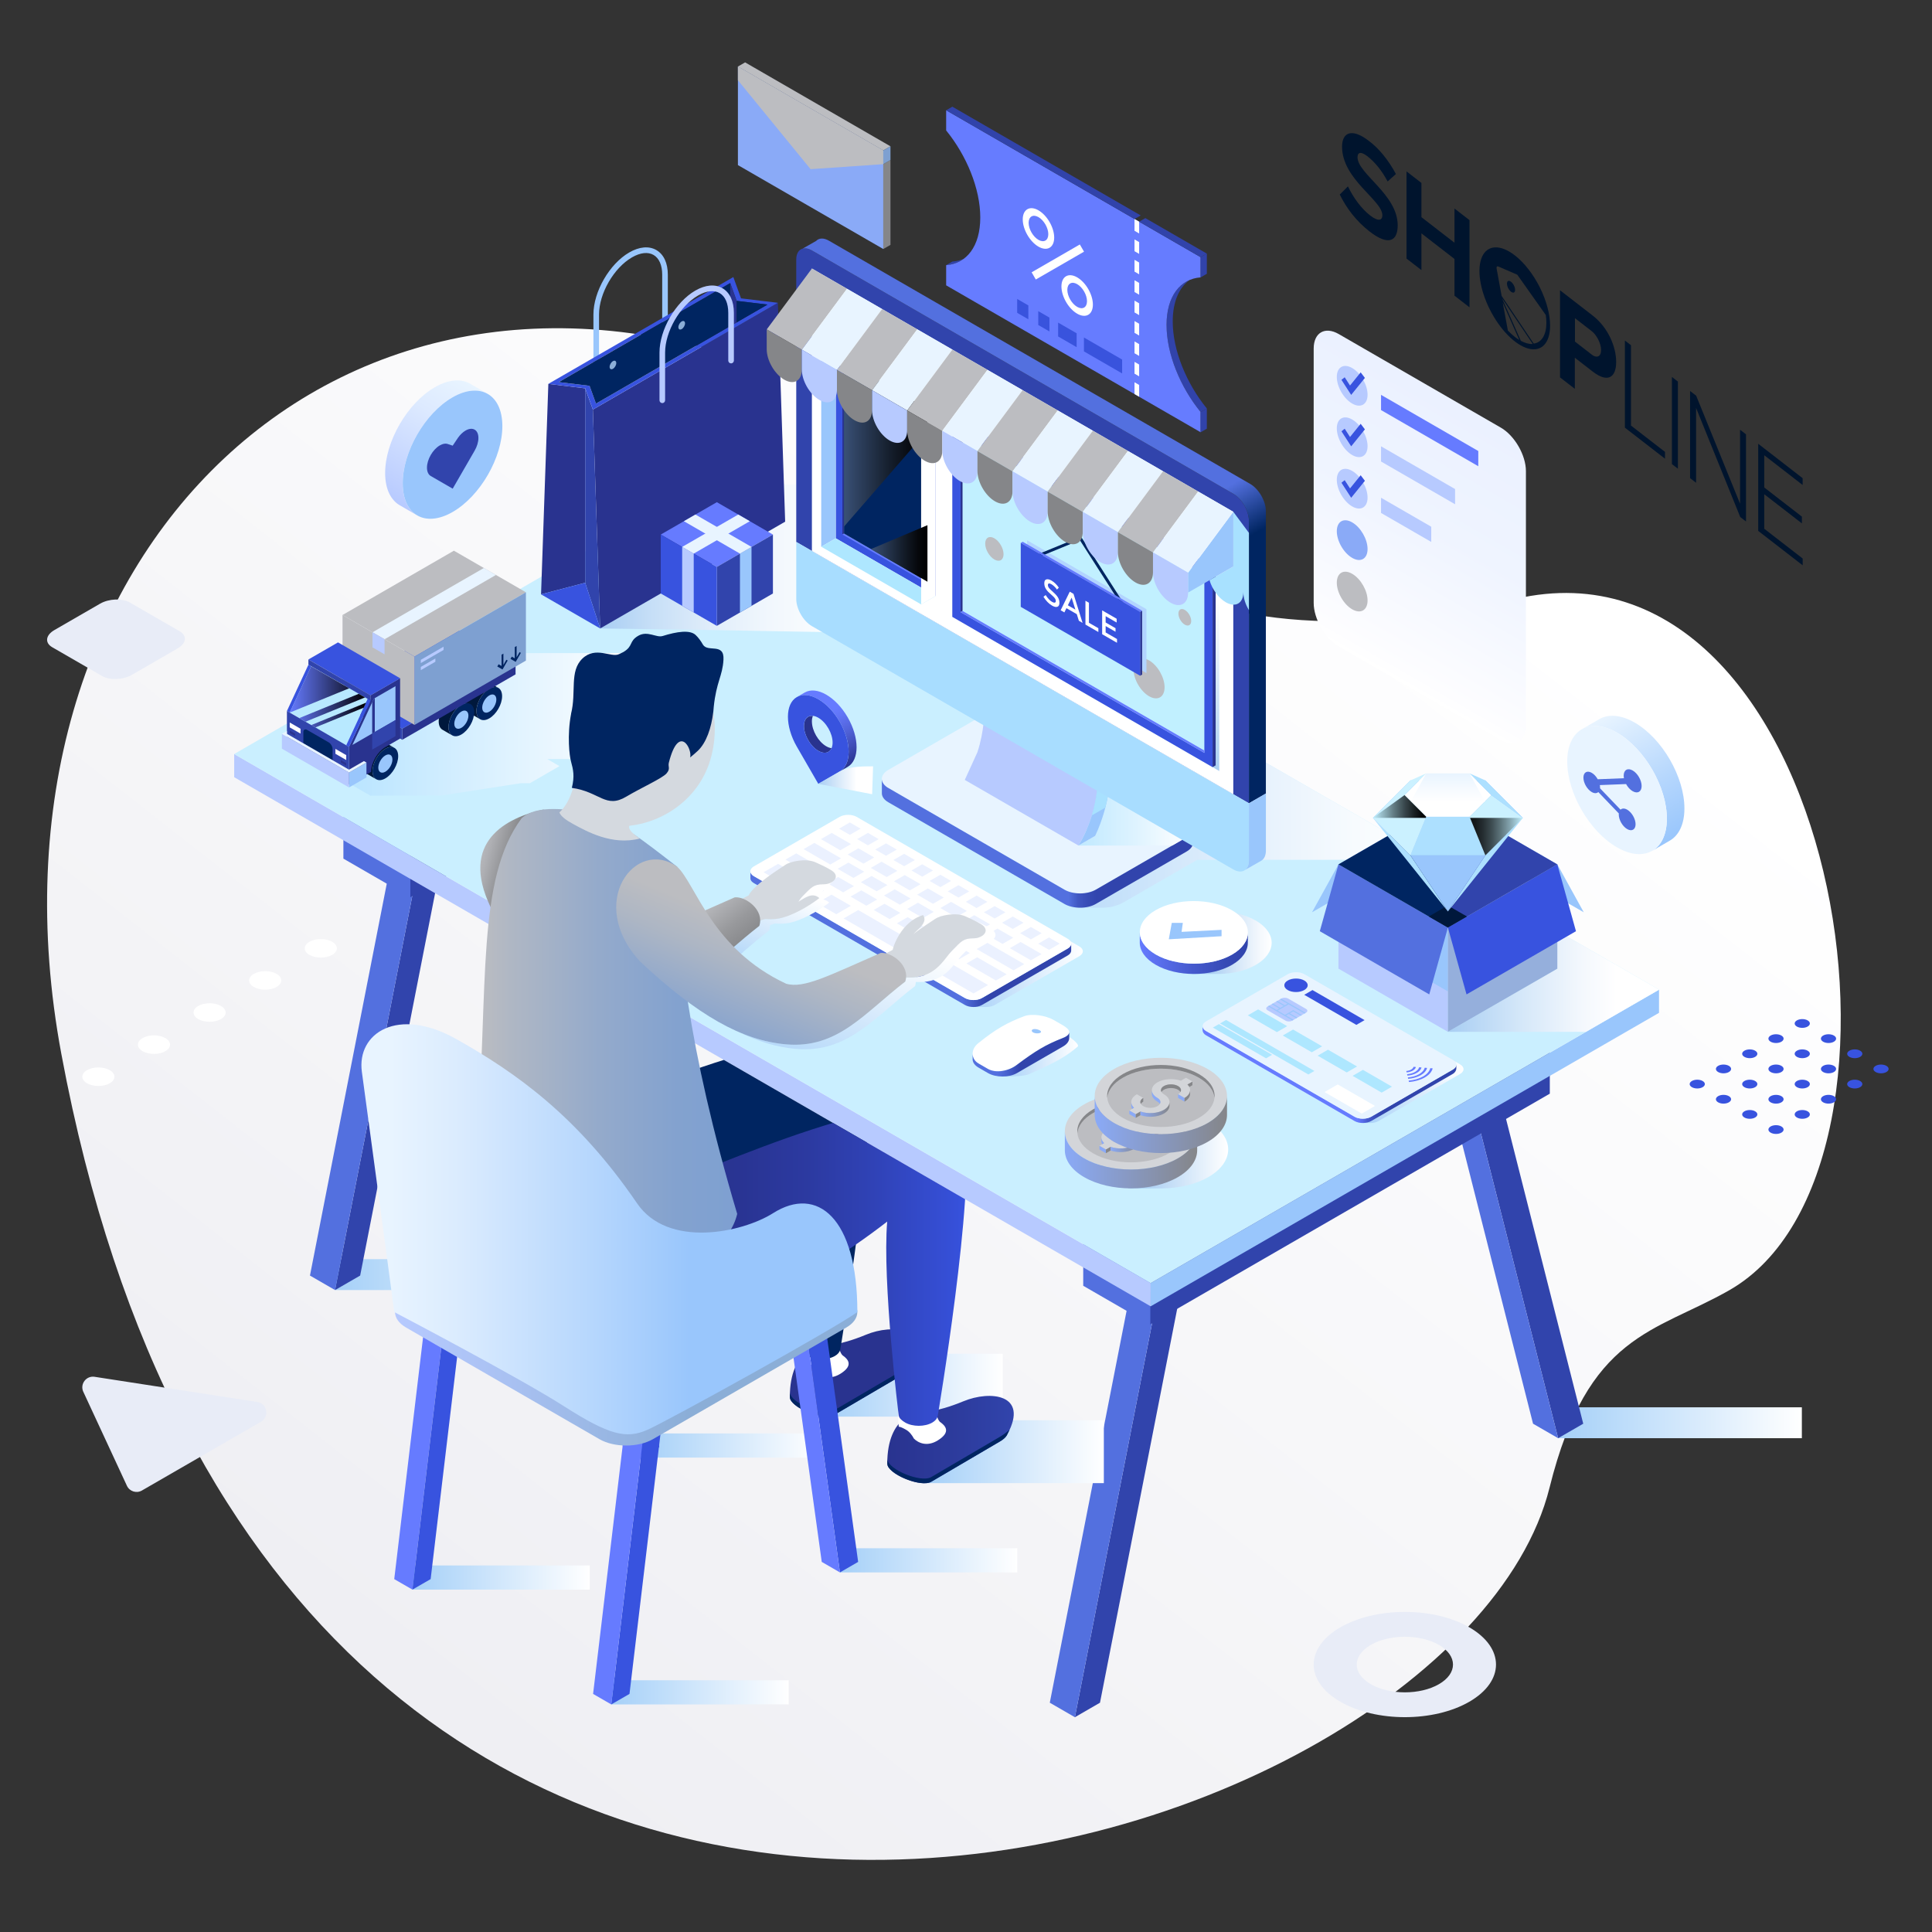 <svg xmlns="http://www.w3.org/2000/svg" xmlns:xlink="http://www.w3.org/1999/xlink" viewBox="0 0 1080 1080"><rect x="0" y="0" width="1080" height="1080" fill="#333333" stroke="none"/><defs><style>      .cls-1 {        fill: #99c6fc;      }      .cls-1, .cls-2, .cls-3, .cls-4, .cls-5, .cls-6, .cls-7, .cls-8, .cls-9, .cls-10, .cls-11, .cls-12, .cls-13, .cls-14, .cls-15, .cls-16, .cls-17, .cls-18, .cls-19, .cls-20, .cls-21, .cls-22, .cls-23, .cls-24, .cls-25, .cls-26, .cls-27, .cls-28, .cls-29, .cls-30, .cls-31, .cls-32, .cls-33, .cls-34, .cls-35, .cls-36, .cls-37, .cls-38, .cls-39, .cls-40, .cls-41, .cls-42, .cls-43, .cls-44, .cls-45, .cls-46, .cls-47, .cls-48, .cls-49, .cls-50, .cls-51, .cls-52, .cls-53, .cls-54, .cls-55, .cls-56, .cls-57, .cls-58, .cls-59, .cls-60, .cls-61, .cls-62, .cls-63, .cls-64, .cls-65, .cls-66, .cls-67, .cls-68, .cls-69, .cls-70, .cls-71, .cls-72, .cls-73, .cls-74, .cls-75, .cls-76, .cls-77, .cls-78, .cls-79, .cls-80, .cls-81, .cls-82, .cls-83, .cls-84, .cls-85, .cls-86, .cls-87, .cls-88, .cls-89, .cls-90, .cls-91, .cls-92, .cls-93 {        stroke-width: 0px;      }      .cls-2 {        fill: #667bff;      }      .cls-3 {        fill: #b8e9ff;      }      .cls-4 {        fill: #bcbdc1;      }      .cls-5 {        fill: #e8f4ff;      }      .cls-6 {        fill: url(#linear-gradient-6);      }      .cls-6, .cls-7, .cls-8, .cls-9, .cls-11, .cls-12, .cls-13, .cls-14, .cls-15, .cls-16, .cls-17, .cls-18, .cls-19, .cls-20, .cls-21, .cls-22, .cls-23, .cls-24, .cls-25, .cls-26, .cls-27, .cls-28, .cls-32, .cls-35, .cls-83 {        mix-blend-mode: multiply;      }      .cls-7 {        fill: url(#linear-gradient-9);      }      .cls-8 {        fill: url(#linear-gradient-8);      }      .cls-9 {        fill: url(#linear-gradient-4);      }      .cls-10 {        fill: #9dc9f5;      }      .cls-11 {        fill: url(#linear-gradient-24);      }      .cls-12 {        fill: url(#linear-gradient-33);      }      .cls-13 {        fill: url(#linear-gradient-36);      }      .cls-14 {        fill: url(#linear-gradient-39);      }      .cls-15 {        fill: url(#linear-gradient-31);      }      .cls-16 {        fill: url(#linear-gradient-34);      }      .cls-17 {        fill: url(#linear-gradient-37);      }      .cls-18 {        fill: url(#linear-gradient-12);      }      .cls-19 {        fill: url(#linear-gradient-14);      }      .cls-20 {        fill: url(#linear-gradient-21);      }      .cls-21 {        fill: url(#linear-gradient-22);      }      .cls-22 {        fill: url(#linear-gradient-17);      }      .cls-23 {        fill: url(#linear-gradient-16);      }      .cls-24 {        fill: url(#linear-gradient-52);      }      .cls-25 {        fill: url(#linear-gradient-51);      }      .cls-26 {        fill: url(#linear-gradient-42);      }      .cls-27 {        fill: url(#linear-gradient-40);      }      .cls-28 {        fill: url(#linear-gradient-41);      }      .cls-29 {        fill: #667cff;      }      .cls-30 {        fill: #00183c;      }      .cls-94 {        clip-path: url(#clippath);      }      .cls-31, .cls-95 {        fill: none;      }      .cls-32 {        fill: #e8ecf7;      }      .cls-33 {        fill: url(#linear-gradient);      }      .cls-34 {        fill: #7ea0d1;      }      .cls-35 {        fill: #a8e1ff;      }      .cls-36 {        fill: #ade0ff;      }      .cls-37 {        fill: url(#linear-gradient-38);      }      .cls-38 {        fill: url(#linear-gradient-29);      }      .cls-39 {        fill: url(#linear-gradient-32);      }      .cls-40 {        fill: url(#linear-gradient-30);      }      .cls-41 {        fill: url(#linear-gradient-35);      }      .cls-42 {        fill: url(#linear-gradient-28);      }      .cls-43 {        fill: url(#linear-gradient-25);      }      .cls-44 {        fill: url(#linear-gradient-11);      }      .cls-45 {        fill: url(#linear-gradient-13);      }      .cls-46 {        fill: url(#linear-gradient-10);      }      .cls-47 {        fill: url(#linear-gradient-15);      }      .cls-48 {        fill: url(#linear-gradient-23);      }      .cls-49 {        fill: url(#linear-gradient-20);      }      .cls-50 {        fill: url(#linear-gradient-27);      }      .cls-51 {        fill: url(#linear-gradient-26);      }      .cls-52 {        fill: url(#linear-gradient-45);      }      .cls-53 {        fill: url(#linear-gradient-46);      }      .cls-54 {        fill: url(#linear-gradient-44);      }      .cls-55 {        fill: url(#linear-gradient-48);      }      .cls-56 {        fill: url(#linear-gradient-49);      }      .cls-57 {        fill: url(#linear-gradient-47);      }      .cls-58 {        fill: url(#linear-gradient-43);      }      .cls-59 {        fill: url(#linear-gradient-50);      }      .cls-60 {        fill: #00142d;      }      .cls-61 {        fill: url(#linear-gradient-7);      }      .cls-61, .cls-70, .cls-71, .cls-72, .cls-73, .cls-85 {        mix-blend-mode: screen;      }      .cls-62 {        fill: #b7caff;      }      .cls-63, .cls-85 {        fill: #002561;      }      .cls-64 {        fill: #caefff;      }      .cls-96 {        clip-path: url(#clippath-1);      }      .cls-65 {        fill: #8baed7;      }      .cls-66 {        fill: #8aaaf7;      }      .cls-67 {        fill: #a8ddff;      }      .cls-68 {        fill: #cbf1ff;      }      .cls-69 {        fill: #ebf1ff;      }      .cls-70 {        fill: url(#linear-gradient-19);      }      .cls-71 {        fill: url(#linear-gradient-18);      }      .cls-72 {        fill: url(#linear-gradient-53);      }      .cls-73 {        fill: url(#linear-gradient-54);      }      .cls-74 {        fill: #4a61a0;      }      .cls-75 {        fill: #d3d5d9;      }      .cls-76 {        fill: #b6bcc3;      }      .cls-77 {        fill: #3853df;      }      .cls-78 {        fill: #3144ac;      }      .cls-79 {        fill: url(#linear-gradient-2);      }      .cls-80 {        fill: url(#linear-gradient-3);      }      .cls-81 {        fill: url(#linear-gradient-5);      }      .cls-82 {        fill: #29338f;      }      .cls-97 {        isolation: isolate;      }      .cls-83 {        fill: #b2d4ff;      }      .cls-84 {        fill: #3143aa;      }      .cls-86 {        fill: #fff;      }      .cls-87 {        fill: #858689;      }      .cls-88 {        fill: #5370df;      }      .cls-89 {        fill: #3953dd;      }      .cls-95 {        stroke: #002561;        stroke-linejoin: round;        stroke-width: 1.62px;      }      .cls-90 {        fill: #95afdc;      }      .cls-91 {        fill: #c1f0ff;      }      .cls-92 {        fill: #d4d9df;      }      .cls-93 {        fill: #aee7ff;      }    </style><linearGradient id="linear-gradient" x1="205.45" y1="927.36" x2="738.81" y2="244.58" gradientUnits="userSpaceOnUse"><stop offset="0" stop-color="#efeff3"></stop><stop offset="1" stop-color="#fff"></stop></linearGradient><linearGradient id="linear-gradient-2" x1="187.3" y1="712.52" x2="323.54" y2="712.52" gradientUnits="userSpaceOnUse"><stop offset="0" stop-color="#a5d0f8"></stop><stop offset="1" stop-color="#fff"></stop></linearGradient><linearGradient id="linear-gradient-3" x1="871.01" y1="795.33" x2="1007.25" y2="795.33" xlink:href="#linear-gradient-2"></linearGradient><linearGradient id="linear-gradient-4" x1="650.45" y1="526.97" x2="710.86" y2="526.97" gradientUnits="userSpaceOnUse"><stop offset=".43" stop-color="#a8cef3"></stop><stop offset=".69" stop-color="#d6e8f9"></stop><stop offset=".89" stop-color="#f4f8fd"></stop><stop offset="1" stop-color="#fff"></stop></linearGradient><linearGradient id="linear-gradient-5" x1="637.14" y1="532.78" x2="697.57" y2="532.78" gradientUnits="userSpaceOnUse"><stop offset="0" stop-color="#667bff"></stop><stop offset=".08" stop-color="#6075f6"></stop><stop offset=".48" stop-color="#465ace"></stop><stop offset=".8" stop-color="#364ab5"></stop><stop offset="1" stop-color="#3144ac"></stop></linearGradient><linearGradient id="linear-gradient-6" x1="166.77" y1="404.93" x2="356.93" y2="404.93" gradientUnits="userSpaceOnUse"><stop offset="0" stop-color="#ade0ff"></stop><stop offset=".86" stop-color="#f3faff"></stop><stop offset="1" stop-color="#fff"></stop></linearGradient><linearGradient id="linear-gradient-7" x1="161.95" y1="389.56" x2="204.61" y2="389.56" gradientUnits="userSpaceOnUse"><stop offset="0" stop-color="#667bff"></stop><stop offset=".29" stop-color="#4958b8"></stop><stop offset=".97" stop-color="#030308"></stop><stop offset="1" stop-color="#000"></stop></linearGradient><linearGradient id="linear-gradient-8" x1="335.5" y1="311.34" x2="604.41" y2="311.34" gradientUnits="userSpaceOnUse"><stop offset="0" stop-color="#a8cef3"></stop><stop offset="0" stop-color="#a8cef3"></stop><stop offset=".11" stop-color="#c7dff7"></stop><stop offset=".23" stop-color="#e0edfa"></stop><stop offset=".35" stop-color="#f1f7fd"></stop><stop offset=".48" stop-color="#fbfdfe"></stop><stop offset=".64" stop-color="#fff"></stop></linearGradient><linearGradient id="linear-gradient-9" x1="560.5" y1="590.68" x2="602.61" y2="590.68" xlink:href="#linear-gradient-2"></linearGradient><linearGradient id="linear-gradient-10" x1="543.7" y1="589.36" x2="597.7" y2="589.36" gradientUnits="userSpaceOnUse"><stop offset=".26" stop-color="#5370df"></stop><stop offset=".35" stop-color="#4862cf"></stop><stop offset=".49" stop-color="#3144ac"></stop></linearGradient><linearGradient id="linear-gradient-11" x1="755.88" y1="365.66" x2="831.48" y2="234.72" gradientUnits="userSpaceOnUse"><stop offset="0" stop-color="#fff"></stop><stop offset=".05" stop-color="#fdfdff"></stop><stop offset=".55" stop-color="#eff4ff"></stop><stop offset="1" stop-color="#ebf1ff"></stop></linearGradient><linearGradient id="linear-gradient-12" x1="556.5" y1="455.27" x2="801.67" y2="455.27" gradientUnits="userSpaceOnUse"><stop offset="0" stop-color="#a5d0f8"></stop><stop offset=".22" stop-color="#bfdefa"></stop><stop offset=".55" stop-color="#e2effc"></stop><stop offset=".82" stop-color="#f7fbfe"></stop><stop offset="1" stop-color="#fff"></stop></linearGradient><linearGradient id="linear-gradient-13" x1="982.38" y1="471.53" x2="1156.38" y2="471.53" gradientTransform="translate(1649.34) rotate(-180) scale(1 -1)" gradientUnits="userSpaceOnUse"><stop offset=".24" stop-color="#3144ac"></stop><stop offset=".31" stop-color="#3245ae"></stop><stop offset=".34" stop-color="#374cb6"></stop><stop offset=".37" stop-color="#4058c3"></stop><stop offset=".39" stop-color="#4d68d6"></stop><stop offset=".4" stop-color="#5370df"></stop></linearGradient><linearGradient id="linear-gradient-14" x1="554.77" y1="451.61" x2="664.64" y2="451.61" gradientUnits="userSpaceOnUse"><stop offset="0" stop-color="#a8e1ff"></stop><stop offset=".18" stop-color="#aee3ff"></stop><stop offset=".44" stop-color="#c0e9ff"></stop><stop offset=".73" stop-color="#def3ff"></stop><stop offset="1" stop-color="#fff"></stop></linearGradient><linearGradient id="linear-gradient-15" x1="1153.99" y1="66.89" x2="937.27" y2="442.27" gradientTransform="translate(1649.34) rotate(-180) scale(1 -1)" gradientUnits="userSpaceOnUse"><stop offset=".63" stop-color="#5370df"></stop><stop offset=".7" stop-color="#002561"></stop></linearGradient><linearGradient id="linear-gradient-16" x1="608.82" y1="431" x2="608.82" y2="236.7" gradientUnits="userSpaceOnUse"><stop offset="0" stop-color="#a8cef3"></stop><stop offset=".03" stop-color="#aed1f3"></stop><stop offset=".35" stop-color="#e8f2fb"></stop><stop offset=".5" stop-color="#fff"></stop></linearGradient><linearGradient id="linear-gradient-17" x1="495.12" y1="311.72" x2="508.81" y2="288.02" gradientUnits="userSpaceOnUse"><stop offset="0" stop-color="#b2d4ff"></stop><stop offset=".33" stop-color="#d0e4ff"></stop><stop offset=".76" stop-color="#f2f7ff"></stop><stop offset="1" stop-color="#fff"></stop></linearGradient><linearGradient id="linear-gradient-18" x1="471.8" y1="247.93" x2="518.45" y2="247.93" gradientUnits="userSpaceOnUse"><stop offset="0" stop-color="#3a5177"></stop><stop offset=".12" stop-color="#314565"></stop><stop offset=".53" stop-color="#16202f"></stop><stop offset=".83" stop-color="#06080c"></stop><stop offset="1" stop-color="#000"></stop></linearGradient><linearGradient id="linear-gradient-19" x1="486.85" y1="309.38" y2="309.38" xlink:href="#linear-gradient-18"></linearGradient><linearGradient id="linear-gradient-20" x1="453.64" y1="384.94" x2="477.64" y2="426.5" gradientUnits="userSpaceOnUse"><stop offset=".34" stop-color="#667bff"></stop><stop offset=".44" stop-color="#6175f6"></stop><stop offset=".61" stop-color="#5365dd"></stop><stop offset=".82" stop-color="#3e4cb6"></stop><stop offset="1" stop-color="#29338f"></stop></linearGradient><linearGradient id="linear-gradient-21" x1="457.43" y1="436.17" x2="488.06" y2="436.17" gradientUnits="userSpaceOnUse"><stop offset="0" stop-color="#a8cef3"></stop><stop offset=".35" stop-color="#d5e7f9"></stop><stop offset=".7" stop-color="#fff"></stop></linearGradient><linearGradient id="linear-gradient-22" x1="761.96" y1="610.43" x2="818.13" y2="610.43" gradientUnits="userSpaceOnUse"><stop offset="0" stop-color="#a5d0f8"></stop><stop offset=".74" stop-color="#e7f2fd"></stop><stop offset="1" stop-color="#fff"></stop></linearGradient><linearGradient id="linear-gradient-23" x1="1181.04" y1="600.63" x2="1322.88" y2="600.63" gradientTransform="translate(1995.14) rotate(-180) scale(1 -1)" gradientUnits="userSpaceOnUse"><stop offset=".27" stop-color="#3144ac"></stop><stop offset=".3" stop-color="#3346af"></stop><stop offset=".32" stop-color="#3a4ebb"></stop><stop offset=".35" stop-color="#475bce"></stop><stop offset=".37" stop-color="#586dea"></stop><stop offset=".39" stop-color="#667bff"></stop></linearGradient><linearGradient id="linear-gradient-24" x1="611.04" y1="642.46" x2="686.56" y2="642.46" gradientUnits="userSpaceOnUse"><stop offset=".37" stop-color="#a8cef3"></stop><stop offset="1" stop-color="#fff"></stop></linearGradient><linearGradient id="linear-gradient-25" x1="595.25" y1="648.37" x2="669.22" y2="648.37" gradientUnits="userSpaceOnUse"><stop offset="0" stop-color="#8aaaf7"></stop><stop offset="1" stop-color="#858689"></stop></linearGradient><linearGradient id="linear-gradient-26" x1="620.82" y1="639.93" x2="637.06" y2="639.93" xlink:href="#linear-gradient-25"></linearGradient><linearGradient id="linear-gradient-27" x1="611.94" y1="628.61" x2="685.91" y2="628.61" xlink:href="#linear-gradient-25"></linearGradient><linearGradient id="linear-gradient-28" x1="637.51" y1="620.18" x2="653.75" y2="620.18" xlink:href="#linear-gradient-25"></linearGradient><linearGradient id="linear-gradient-29" x1="218.63" y1="279.68" x2="257.9" y2="211.65" gradientUnits="userSpaceOnUse"><stop offset="0" stop-color="#b7caff"></stop><stop offset=".15" stop-color="#c0d1ff"></stop><stop offset=".69" stop-color="#ddeaff"></stop><stop offset="1" stop-color="#e8f4ff"></stop></linearGradient><linearGradient id="linear-gradient-30" x1="714.47" y1="467.15" x2="753.75" y2="399.12" gradientTransform="translate(1652.75) rotate(-180) scale(1 -1)" gradientUnits="userSpaceOnUse"><stop offset="0" stop-color="#99c6fc"></stop><stop offset=".41" stop-color="#b6d7fd"></stop><stop offset="1" stop-color="#e8f4ff"></stop></linearGradient><linearGradient id="linear-gradient-31" x1="526.52" y1="544.04" x2="591.93" y2="544.04" gradientTransform="translate(13.38)" xlink:href="#linear-gradient-2"></linearGradient><linearGradient id="linear-gradient-32" x1="1000.38" y1="524.98" x2="1179.72" y2="524.98" gradientTransform="translate(1599.18) rotate(-180) scale(1 -1)" gradientUnits="userSpaceOnUse"><stop offset=".26" stop-color="#3144ac"></stop><stop offset=".29" stop-color="#3b51bb"></stop><stop offset=".34" stop-color="#5370df"></stop></linearGradient><linearGradient id="linear-gradient-33" x1="423.12" y1="549.97" x2="444.86" y2="497.81" xlink:href="#linear-gradient-2"></linearGradient><linearGradient id="linear-gradient-34" x1="457.09" y1="616.92" x2="497.38" y2="520.22" xlink:href="#linear-gradient-2"></linearGradient><linearGradient id="linear-gradient-35" x1="363.65" y1="557.98" x2="366.71" y2="550.64" gradientUnits="userSpaceOnUse"><stop offset="0" stop-color="#8091ff"></stop><stop offset=".1" stop-color="#8696fe"></stop><stop offset=".69" stop-color="#abb5fb"></stop><stop offset="1" stop-color="#bac1fb"></stop></linearGradient><linearGradient id="linear-gradient-36" x1="517.91" y1="811.51" x2="617.05" y2="811.51" xlink:href="#linear-gradient-2"></linearGradient><linearGradient id="linear-gradient-37" x1="461.41" y1="774.33" x2="560.55" y2="774.33" xlink:href="#linear-gradient-2"></linearGradient><clipPath id="clippath"><polygon class="cls-31" points="653.41 736.11 239.55 497.18 239.55 507.45 240.15 507.21 197.47 727.02 611.04 965.8 653.75 745.87 653.12 746.23 653.41 736.11"></polygon></clipPath><linearGradient id="linear-gradient-38" x1="504.04" y1="767.52" x2="574.75" y2="767.52" gradientTransform="translate(1016.26) rotate(-180) scale(1 -1)" gradientUnits="userSpaceOnUse"><stop offset="0" stop-color="#29338f"></stop><stop offset="1" stop-color="#29338f"></stop></linearGradient><linearGradient id="linear-gradient-39" x1="341.71" y1="946.03" x2="440.86" y2="946.03" xlink:href="#linear-gradient-2"></linearGradient><linearGradient id="linear-gradient-40" x1="469.53" y1="872.24" x2="568.67" y2="872.24" xlink:href="#linear-gradient-2"></linearGradient><linearGradient id="linear-gradient-41" x1="230.55" y1="881.85" x2="329.69" y2="881.85" xlink:href="#linear-gradient-2"></linearGradient><linearGradient id="linear-gradient-42" x1="358.37" y1="808.06" x2="457.51" y2="808.06" xlink:href="#linear-gradient-2"></linearGradient><linearGradient id="linear-gradient-43" x1="479.26" y1="733.45" x2="218.26" y2="733.45" gradientUnits="userSpaceOnUse"><stop offset=".36" stop-color="#8baed7"></stop><stop offset=".75" stop-color="#a9c1f2"></stop><stop offset="1" stop-color="#b7caff"></stop></linearGradient><clipPath id="clippath-1"><polygon class="cls-31" points="653.41 736.11 239.55 497.18 239.55 507.45 240.15 507.21 197.47 727.02 611.04 965.8 653.75 745.87 653.12 746.23 653.41 736.11"></polygon></clipPath><linearGradient id="linear-gradient-44" x1="449.56" y1="804.74" x2="520.28" y2="804.74" gradientTransform="translate(1016.26) rotate(-180) scale(1 -1)" gradientUnits="userSpaceOnUse"><stop offset="0" stop-color="#3144ac"></stop><stop offset=".41" stop-color="#2d3c9e"></stop><stop offset="1" stop-color="#29338f"></stop></linearGradient><linearGradient id="linear-gradient-45" x1="476" y1="707.92" x2="749.58" y2="707.92" gradientTransform="translate(1016.26) rotate(-180) scale(1 -1)" gradientUnits="userSpaceOnUse"><stop offset="0" stop-color="#3853df"></stop><stop offset=".02" stop-color="#3650d9"></stop><stop offset=".18" stop-color="#3043b8"></stop><stop offset=".32" stop-color="#2c3aa1"></stop><stop offset=".46" stop-color="#293493"></stop><stop offset=".58" stop-color="#29338f"></stop></linearGradient><linearGradient id="linear-gradient-46" x1="396.68" y1="544.34" x2="376.16" y2="518.42" gradientUnits="userSpaceOnUse"><stop offset="0" stop-color="#858689"></stop><stop offset=".41" stop-color="#98999c"></stop><stop offset="1" stop-color="#bcbdc1"></stop></linearGradient><linearGradient id="linear-gradient-47" x1="297.14" y1="483.71" x2="266.9" y2="475.61" gradientUnits="userSpaceOnUse"><stop offset=".36" stop-color="#858689"></stop><stop offset=".41" stop-color="#8a8b8e"></stop><stop offset=".8" stop-color="#aeafb3"></stop><stop offset="1" stop-color="#bcbdc1"></stop></linearGradient><linearGradient id="linear-gradient-48" x1="604.16" y1="580.79" x2="749.58" y2="580.79" gradientTransform="translate(1016.26) rotate(-180) scale(1 -1)" gradientUnits="userSpaceOnUse"><stop offset="0" stop-color="#7ea0d1"></stop><stop offset=".23" stop-color="#83a2cf"></stop><stop offset=".53" stop-color="#94aacb"></stop><stop offset=".87" stop-color="#afb7c4"></stop><stop offset="1" stop-color="#bcbdc1"></stop></linearGradient><linearGradient id="linear-gradient-49" x1="399.81" y1="585.77" x2="426.81" y2="520.98" gradientUnits="userSpaceOnUse"><stop offset="0" stop-color="#7ea0d1"></stop><stop offset=".14" stop-color="#88a4ce"></stop><stop offset=".7" stop-color="#adb6c4"></stop><stop offset="1" stop-color="#bcbdc1"></stop></linearGradient><linearGradient id="linear-gradient-50" x1="479.26" y1="687.18" x2="218.26" y2="687.18" gradientUnits="userSpaceOnUse"><stop offset=".36" stop-color="#99c6fc"></stop><stop offset=".56" stop-color="#b5d6fd"></stop><stop offset=".85" stop-color="#daebfe"></stop><stop offset="1" stop-color="#e8f4ff"></stop></linearGradient><linearGradient id="linear-gradient-51" x1="809.38" y1="541.48" x2="927.41" y2="541.48" gradientUnits="userSpaceOnUse"><stop offset="0" stop-color="#a8cef3"></stop><stop offset=".36" stop-color="#d6e8f9"></stop><stop offset=".64" stop-color="#f4f8fd"></stop><stop offset=".8" stop-color="#fff"></stop></linearGradient><linearGradient id="linear-gradient-52" x1="809.38" y1="432.35" x2="809.38" y2="448.44" gradientUnits="userSpaceOnUse"><stop offset="0" stop-color="#e8f4ff"></stop><stop offset=".49" stop-color="#f5faff"></stop><stop offset="1" stop-color="#fff"></stop></linearGradient><linearGradient id="linear-gradient-53" x1="767.48" y1="450.84" x2="797.25" y2="450.84" gradientUnits="userSpaceOnUse"><stop offset="0" stop-color="#c1f0ff"></stop><stop offset=".16" stop-color="#99bfcb"></stop><stop offset=".39" stop-color="#637c83"></stop><stop offset=".6" stop-color="#38464b"></stop><stop offset=".78" stop-color="#192022"></stop><stop offset=".92" stop-color="#060809"></stop><stop offset="1" stop-color="#000"></stop></linearGradient><linearGradient id="linear-gradient-54" x1="597.32" y1="467.68" x2="626.84" y2="467.68" gradientTransform="translate(1448.6) rotate(-180) scale(1 -1)" gradientUnits="userSpaceOnUse"><stop offset="0" stop-color="#c1f0ff"></stop><stop offset=".05" stop-color="#b4e0ee"></stop><stop offset=".25" stop-color="#83a3ad"></stop><stop offset=".44" stop-color="#5a7077"></stop><stop offset=".61" stop-color="#3a484d"></stop><stop offset=".77" stop-color="#232b2f"></stop><stop offset=".9" stop-color="#151a1c"></stop><stop offset="1" stop-color="#101416"></stop></linearGradient></defs><g class="cls-97"><g id="Layer_1" data-name="Layer 1"><path class="cls-33" d="M866.21,831.6c21.41-86.19,58.77-86.58,100.44-110.33,119.39-68.04,60.64-427.78-119.39-386.51-217.27,49.81-253.94-60.59-401.86-122.68C192.06,105.73-17.66,310.32,34.28,589.1c123.67,663.83,778.75,456.56,831.93,242.49Z"></path><path class="cls-32" d="M46.58,778.04l24.37,52.52c1.47,3.17,5.35,4.4,8.38,2.65l66.59-38.45c4.87-2.81,3.49-10.19-2.07-11.05l-90.96-14.07c-4.7-.73-8.32,4.08-6.32,8.4Z"></path><path class="cls-32" d="M821.35,909.68c-19.9-11.49-52.17-11.49-72.07,0-19.9,11.49-19.9,30.12,0,41.61,19.9,11.49,52.17,11.49,72.07,0,19.9-11.49,19.9-30.12,0-41.61ZM766.29,941.48c-10.51-6.07-10.51-15.91,0-21.97,10.51-6.07,27.55-6.07,38.06,0,10.51,6.07,10.51,15.91,0,21.97-10.51,6.07-27.55,6.07-38.06,0Z"></path><g><path class="cls-77" d="M1004.48,573.86c1.66.96,4.34.96,6,0,1.66-.96,1.66-2.51,0-3.46-1.66-.96-4.34-.96-6,0-1.66.96-1.66,2.51,0,3.46Z"></path><path class="cls-77" d="M1019.15,582.33c1.66.96,4.34.96,6,0,1.66-.96,1.66-2.51,0-3.46-1.66-.96-4.34-.96-6,0-1.66.96-1.66,2.51,0,3.46Z"></path><path class="cls-77" d="M1033.83,590.8c1.66.96,4.34.96,6,0,1.66-.96,1.66-2.51,0-3.46-1.66-.96-4.34-.96-6,0-1.66.96-1.66,2.51,0,3.46Z"></path><path class="cls-77" d="M1054.5,595.81c-1.66-.96-4.34-.96-6,0-1.66.96-1.66,2.51,0,3.46,1.66.96,4.34.96,6,0,1.66-.96,1.66-2.51,0-3.46Z"></path><path class="cls-77" d="M989.8,582.33c1.66.96,4.34.96,6,0,1.66-.96,1.66-2.51,0-3.46-1.66-.96-4.34-.96-6,0s-1.66,2.51,0,3.46Z"></path><path class="cls-77" d="M1004.48,590.8c1.66.96,4.34.96,6,0,1.66-.96,1.66-2.51,0-3.46-1.66-.96-4.34-.96-6,0-1.66.96-1.66,2.51,0,3.46Z"></path><path class="cls-77" d="M1019.15,599.27c1.66.96,4.34.96,6,0,1.66-.96,1.66-2.51,0-3.46-1.66-.96-4.34-.96-6,0-1.66.96-1.66,2.51,0,3.46Z"></path><path class="cls-77" d="M1039.82,604.28c-1.66-.96-4.34-.96-6,0-1.66.96-1.66,2.51,0,3.46,1.66.96,4.34.96,6,0,1.66-.96,1.66-2.51,0-3.46Z"></path><path class="cls-77" d="M975.13,590.8c1.66.96,4.34.96,6,0,1.66-.96,1.66-2.51,0-3.46-1.66-.96-4.34-.96-6,0-1.66.96-1.66,2.51,0,3.46Z"></path><path class="cls-77" d="M989.8,599.27c1.66.96,4.34.96,6,0,1.66-.96,1.66-2.51,0-3.46-1.66-.96-4.34-.96-6,0s-1.66,2.51,0,3.46Z"></path><path class="cls-77" d="M1004.48,607.74c1.66.96,4.34.96,6,0,1.66-.96,1.66-2.51,0-3.46-1.66-.96-4.34-.96-6,0-1.66.96-1.66,2.51,0,3.46Z"></path><path class="cls-77" d="M1025.15,612.75c-1.66-.96-4.34-.96-6,0-1.66.96-1.66,2.51,0,3.46,1.66.96,4.34.96,6,0,1.66-.96,1.66-2.51,0-3.46Z"></path><path class="cls-77" d="M960.45,599.27c1.66.96,4.34.96,6,0s1.66-2.51,0-3.46-4.34-.96-6,0c-1.66.96-1.66,2.51,0,3.46Z"></path><path class="cls-77" d="M975.13,607.74c1.66.96,4.34.96,6,0,1.66-.96,1.66-2.51,0-3.46-1.66-.96-4.34-.96-6,0-1.66.96-1.66,2.51,0,3.46Z"></path><path class="cls-77" d="M989.8,616.22c1.66.96,4.34.96,6,0,1.66-.96,1.66-2.51,0-3.46-1.66-.96-4.34-.96-6,0s-1.66,2.51,0,3.46Z"></path><path class="cls-77" d="M1010.48,621.23c-1.66-.96-4.34-.96-6,0-1.66.96-1.66,2.51,0,3.46,1.66.96,4.34.96,6,0,1.66-.96,1.66-2.51,0-3.46Z"></path><path class="cls-77" d="M951.78,604.28c-1.66-.96-4.34-.96-6,0-1.66.96-1.66,2.51,0,3.46,1.66.96,4.34.96,6,0,1.66-.96,1.66-2.51,0-3.46Z"></path><path class="cls-77" d="M966.45,612.75c-1.66-.96-4.34-.96-6,0-1.66.96-1.66,2.51,0,3.46,1.66.96,4.34.96,6,0,1.66-.96,1.66-2.51,0-3.46Z"></path><path class="cls-77" d="M981.13,621.23c-1.66-.96-4.34-.96-6,0-1.66.96-1.66,2.51,0,3.46,1.66.96,4.34.96,6,0,1.66-.96,1.66-2.51,0-3.46Z"></path><path class="cls-77" d="M995.8,629.7c-1.66-.96-4.34-.96-6,0s-1.66,2.51,0,3.46c1.66.96,4.34.96,6,0,1.66-.96,1.66-2.51,0-3.46Z"></path></g><g><path class="cls-86" d="M185.67,526.46c-3.51-2.02-9.19-2.02-12.7,0-3.51,2.03-3.51,5.31,0,7.33,3.51,2.02,9.2,2.02,12.7,0,3.51-2.02,3.51-5.31,0-7.33Z"></path><path class="cls-86" d="M154.59,544.4c-3.51-2.02-9.19-2.02-12.7,0-3.51,2.02-3.51,5.31,0,7.33,3.51,2.02,9.19,2.02,12.7,0,3.51-2.03,3.51-5.31,0-7.33Z"></path><path class="cls-86" d="M123.51,562.34c-3.51-2.02-9.19-2.02-12.7,0-3.51,2.02-3.51,5.31,0,7.33,3.51,2.02,9.19,2.02,12.7,0s3.51-5.31,0-7.33Z"></path><path class="cls-86" d="M92.43,580.29c-3.51-2.02-9.2-2.02-12.7,0-3.51,2.02-3.51,5.31,0,7.33,3.51,2.02,9.19,2.02,12.7,0,3.51-2.02,3.51-5.31,0-7.33Z"></path><path class="cls-86" d="M61.35,598.23c-3.51-2.02-9.19-2.02-12.7,0-3.51,2.02-3.51,5.31,0,7.33,3.51,2.02,9.19,2.02,12.7,0,3.51-2.03,3.51-5.31,0-7.33Z"></path></g><path class="cls-32" d="M72.54,336.78l27.93,16.12c4.26,2.46,3.72,6.75-1.19,9.59l-25.54,14.75c-4.92,2.84-12.35,3.15-16.61.69l-27.93-16.12c-4.26-2.46-3.72-6.75,1.19-9.59l25.54-14.75c4.92-2.84,12.35-3.15,16.61-.69Z"></path><rect class="cls-79" x="187.3" y="703.88" width="136.24" height="17.27"></rect><rect class="cls-80" x="871.01" y="786.69" width="136.24" height="17.27"></rect><g><g><polygon class="cls-78" points="871.01 803.96 824.87 621.82 838.9 613.72 885.04 795.86 871.01 803.96"></polygon><polygon class="cls-78" points="614.9 951.83 661.04 716.41 647.01 724.51 600.87 959.93 614.9 951.83"></polygon><polygon class="cls-88" points="600.87 959.93 586.84 951.83 632.98 716.41 647.01 724.51 600.87 959.93"></polygon><polygon class="cls-88" points="871.01 803.96 856.98 795.86 810.84 613.72 824.87 621.82 871.01 803.96"></polygon><polygon class="cls-78" points="642.94 695 642.94 740.36 866.35 611.37 866.35 566.01 642.94 695"></polygon><polygon class="cls-88" points="605.53 673.4 605.53 718.76 642.94 740.36 642.94 695 605.53 673.4"></polygon></g><g><polygon class="cls-78" points="457.44 537.84 411.3 383.04 425.33 374.94 471.47 529.74 457.44 537.84"></polygon><polygon class="cls-78" points="201.33 713.05 247.47 477.63 233.44 485.73 187.3 721.15 201.33 713.05"></polygon><polygon class="cls-88" points="187.3 721.15 173.27 713.05 219.41 477.63 233.44 485.73 187.3 721.15"></polygon><polygon class="cls-88" points="457.44 537.84 443.41 529.74 397.27 374.94 411.3 383.04 457.44 537.84"></polygon><polygon class="cls-78" points="229.37 456.22 229.37 501.58 452.78 372.59 452.78 327.23 229.37 456.22"></polygon><polygon class="cls-88" points="191.96 434.62 191.96 479.98 229.37 501.58 229.37 456.22 191.96 434.62"></polygon></g><polygon class="cls-62" points="643.23 730.24 130.91 434.46 130.91 421.5 643.23 717.28 643.23 730.24"></polygon><polygon class="cls-1" points="643.23 717.28 927.41 553.22 927.4 566.18 643.23 730.24 643.23 717.28"></polygon><polygon class="cls-64" points="130.91 421.5 415.09 257.43 927.4 553.22 643.23 717.28 130.91 421.5"></polygon></g><path class="cls-9" d="M701.94,514.59c-6.31-3.65-14.71-5.33-22.95-5.08h-12.92v2.12c-2.45.78-4.77,1.76-6.84,2.96-11.75,6.84-11.68,17.91.14,24.74,2.04,1.18,4.3,2.14,6.7,2.9v2.21h15.5c7.45-.12,14.84-1.82,20.52-5.11,11.75-6.84,11.7-17.91-.14-24.75Z"></path><g><path class="cls-81" d="M646.05,539.33c-5.95-3.44-8.93-7.95-8.92-12.46l.03-5.77c-.01,4.51,2.96,9.02,8.92,12.46,11.84,6.83,30.96,6.83,42.71,0,5.84-3.4,8.76-7.84,8.78-12.29l-.03,5.77c-.01,4.45-2.94,8.89-8.78,12.29-11.76,6.83-30.88,6.83-42.71,0Z"></path><path class="cls-86" d="M646.08,533.56c-11.83-6.83-11.9-17.91-.14-24.74,11.76-6.83,30.89-6.83,42.72,0,11.84,6.83,11.89,17.91.14,24.75-11.76,6.83-30.88,6.83-42.71,0Z"></path><polygon class="cls-1" points="682.86 519.79 660.51 520.92 661.21 515.9 655.03 515.9 653.36 525.06 682.86 523.35 682.86 519.79"></polygon></g><path class="cls-6" d="M356.93,411.59v-46.48h-66.16l-5.79,3.34h-7.54l-63.35,36.58-8.23,4.75c-4.41,2.54-15.12,4.61-23.94,4.61l-2.61,1.51h-2.8l-9.73,5.62,40.25,23.24h14.38s2.8,0,2.8,0h22.1l44.81-6.94h5.09l16.54-9.55h0s-6.87-3.97-6.87-3.97h29.05l22.01-12.71Z"></path><g><g><path class="cls-63" d="M210.35,435.62c-1.3-.75-2.1-2.36-2.1-4.64,0-4.57,3.21-10.13,7.17-12.41,1.98-1.14,3.77-1.25,5.07-.5,1.3.75,2.1,2.35,2.1,4.64,0,4.57-3.21,10.13-7.17,12.41-1.98,1.14-3.77,1.25-5.07.5Z"></path><path class="cls-1" d="M211.47,429.12c0-2.52,1.77-5.58,3.95-6.84,2.18-1.26,3.95-.24,3.95,2.28s-1.77,5.58-3.95,6.84c-2.18,1.26-3.95.24-3.95-2.28Z"></path><path class="cls-30" d="M208.25,430.98c0-4.57,3.21-10.13,7.17-12.41,1.98-1.14,3.77-1.25,5.07-.5l-5.49-3.17c-1.3-.75-3.09-.64-5.07.5-3.96,2.29-7.17,7.85-7.17,12.41,0,2.29.8,3.89,2.1,4.64l5.48,3.17c-1.3-.75-2.1-2.36-2.1-4.64Z"></path></g><g><path class="cls-63" d="M268.44,402.08c-1.3-.75-2.1-2.35-2.1-4.64,0-4.57,3.21-10.13,7.17-12.41,1.98-1.14,3.77-1.25,5.07-.5,1.3.75,2.1,2.36,2.1,4.64,0,4.57-3.21,10.13-7.17,12.41-1.98,1.14-3.77,1.25-5.07.5Z"></path><path class="cls-1" d="M269.56,395.58c0-2.52,1.77-5.58,3.95-6.84,2.18-1.26,3.95-.24,3.95,2.28s-1.77,5.58-3.95,6.84c-2.18,1.26-3.95.24-3.95-2.28Z"></path><path class="cls-30" d="M266.34,397.44c0-4.57,3.21-10.13,7.17-12.41,1.98-1.14,3.77-1.25,5.07-.5l-5.48-3.17c-1.3-.75-3.09-.64-5.07.5-3.96,2.29-7.17,7.84-7.17,12.42,0,2.29.8,3.89,2.1,4.64l5.49,3.17c-1.3-.75-2.1-2.35-2.1-4.64Z"></path></g><g><path class="cls-63" d="M252.83,411.09c-1.3-.75-2.1-2.35-2.1-4.64,0-4.57,3.21-10.13,7.17-12.41,1.98-1.14,3.77-1.25,5.07-.5s2.1,2.36,2.1,4.64c0,4.57-3.21,10.13-7.16,12.41-1.98,1.14-3.77,1.25-5.07.5Z"></path><path class="cls-1" d="M253.95,404.59c0-2.52,1.77-5.58,3.95-6.84,2.18-1.26,3.95-.24,3.95,2.28s-1.77,5.58-3.95,6.83c-2.18,1.26-3.95.24-3.95-2.28Z"></path><path class="cls-30" d="M250.73,406.45c0-4.57,3.21-10.13,7.17-12.41,1.98-1.14,3.77-1.25,5.07-.5l-5.49-3.17c-1.3-.75-3.09-.64-5.07.5-3.96,2.29-7.17,7.84-7.17,12.42,0,2.28.8,3.89,2.1,4.64l5.48,3.17c-1.3-.75-2.1-2.35-2.1-4.64Z"></path></g><g><polygon class="cls-77" points="288.2 370.8 224.85 407.37 187.76 385.96 251.11 349.38 288.2 370.8"></polygon><polygon class="cls-82" points="288.2 376.97 224.85 413.55 224.85 407.37 288.2 370.8 288.2 376.97"></polygon><polygon class="cls-78" points="224.85 413.55 187.76 392.13 187.76 385.96 224.85 407.37 224.85 413.55"></polygon></g><g><polygon class="cls-4" points="293.98 331.08 231.72 367.03 191.47 343.79 253.73 307.84 293.98 331.08"></polygon><polygon class="cls-5" points="277.24 321.41 214.97 357.35 208.22 353.46 270.49 317.51 277.24 321.41"></polygon><g><polygon class="cls-34" points="293.99 369.28 231.72 405.23 231.72 367.03 293.99 331.08 293.99 369.28"></polygon><polygon class="cls-4" points="231.72 405.23 191.47 381.99 191.47 343.79 231.72 367.03 231.72 405.23"></polygon><polygon class="cls-63" points="290.45 364.55 288.79 367.43 288.79 361.12 287.76 361.71 287.76 368.02 286.1 367.06 285.37 368.32 288.27 369.99 291.17 364.97 290.45 364.55"></polygon><polygon class="cls-63" points="283.07 368.81 281.41 371.69 281.41 365.38 280.38 365.97 280.38 372.28 278.72 371.32 278 372.58 280.9 374.25 283.8 369.23 283.07 368.81"></polygon><polygon class="cls-62" points="247.95 363.33 235.23 370.67 235.23 368.85 247.95 361.51 247.95 363.33"></polygon><polygon class="cls-62" points="243.37 369.92 235.23 374.62 235.23 372.81 243.37 368.11 243.37 369.92"></polygon></g><polygon class="cls-62" points="214.97 357.35 214.97 365.77 208.22 361.87 208.22 353.46 214.97 357.35"></polygon></g><g><g><path class="cls-82" d="M223.67,412.87v-33.72s-16.54,9.55-16.54,9.55v2.94l-12.02,25.87v21.06l12.34-7.13c0-5.09,3.57-11.28,7.98-13.82l8.23-4.75Z"></path><polygon class="cls-1" points="221.07 402.52 197 416.42 209.01 390.54 221.07 383.58 221.07 402.52"></polygon><polygon class="cls-78" points="221.07 411.53 208.05 419.05 208.05 410.04 221.07 402.52 221.07 411.53"></polygon><polygon class="cls-82" points="209.51 390.26 209.01 390.54 208.05 392.62 208.05 410.04 209.51 409.19 209.51 390.26"></polygon></g><g><polygon class="cls-77" points="207.13 388.7 172.4 368.65 188.94 359.1 223.67 379.15 207.13 388.7"></polygon><polygon class="cls-78" points="172.4 371.58 207.13 391.63 207.13 388.7 172.4 368.65 172.4 371.58"></polygon></g><g><path class="cls-3" d="M193.55,416.6c-10.53-6.09-21.07-12.16-31.6-18.25,4-8.62,8.01-17.25,12.02-25.87,10.53,6.09,21.07,12.16,31.6,18.25-4,8.62-8.01,17.25-12.02,25.87Z"></path><path class="cls-77" d="M193.55,416.6c.62.36.94.54,1.56.9,4.01-8.62,8.01-17.25,12.02-25.87-.62-.36-.94-.54-1.56-.9-4,8.62-8.01,17.25-12.02,25.87Z"></path><path class="cls-77" d="M160.39,397.45c.62.36.94.54,1.56.9,4-8.62,8.01-17.25,12.02-25.87-.62-.36-.94-.54-1.56-.9-4,8.62-8.01,17.25-12.01,25.87Z"></path></g><g><polygon class="cls-78" points="195.11 417.51 195.11 438.57 160.39 418.52 160.39 397.45 195.11 417.51"></polygon><path class="cls-63" d="M185.92,418.68v6.28l-16.34-9.44v-6.28c0-1.34.94-1.89,2.1-1.22l12.13,7.01c1.16.67,2.1,2.3,2.1,3.64Z"></path><polygon class="cls-86" points="193.55 424.86 187.5 421.36 187.5 418.63 193.55 422.12 193.55 424.86"></polygon><polygon class="cls-82" points="193.55 427.99 190.53 426.25 190.53 424.88 193.55 426.63 193.55 427.99"></polygon><polygon class="cls-82" points="161.95 409.75 164.97 411.49 164.97 410.13 161.95 408.38 161.95 409.75"></polygon><polygon class="cls-86" points="161.95 406.61 168 410.1 168 407.37 161.95 403.88 161.95 406.61"></polygon></g><g><polygon class="cls-1" points="195.11 431.88 204.85 426.26 204.85 434.57 195.11 440.19 195.11 431.88"></polygon><polygon class="cls-62" points="157.58 410.21 195.11 431.88 195.11 440.19 157.58 418.52 157.58 410.21"></polygon><polygon class="cls-5" points="160.39 408.59 157.58 410.21 195.11 431.88 204.85 426.26 203.44 425.45 195.11 430.26 160.39 410.21 160.39 408.59"></polygon></g></g></g><path class="cls-61" d="M200.54,387.84l-33.28,13.59c1.17.67,2.33,1.35,3.5,2.02l33.28-13.59c-1.17-.67-2.33-1.35-3.5-2.02ZM173.98,405.31c.77.44,1.53.88,2.3,1.33l27.03-11.04c.43-.93.87-1.86,1.3-2.79l-30.62,12.51ZM173.96,372.48c-4.01,8.63-8.01,17.25-12.02,25.87l33.28-13.59c-7.09-4.09-14.18-8.19-21.27-12.28Z"></path><path class="cls-8" d="M565.04,268.92c-73.49.82-87.84,1.63-161.33,2.45,34.32,19.82,6.17,3.56,35.13,20.28-34.45,19.89-68.9,39.78-103.34,59.67,73.49.82,87.84,1.63,161.32,2.45,35.86-20.7,71.72-41.41,107.58-62.11-35.86-20.7-3.5-2.02-39.36-22.73Z"></path><g><path class="cls-1" d="M373.32,180.24v-26.65c0-6.52-2.28-11.42-6.42-13.81-4.14-2.39-9.52-1.91-15.16,1.35-11.03,6.37-20.01,21.92-20.01,34.66v26.65h0c0,.87.7,1.57,1.57,1.57s1.57-.7,1.57-1.57h0v-26.65c0-11.74,8.27-26.07,18.44-31.93,4.63-2.67,8.89-3.15,12.02-1.35,3.12,1.8,4.85,5.74,4.85,11.09v26.64h0c0,.87.7,1.57,1.57,1.57s1.57-.7,1.57-1.57h0Z"></path><path class="cls-82" d="M438.91,291.61c-34.47,19.9-68.94,39.81-103.41,59.71-1.36-40.78-2.72-81.57-4.08-122.35,34.47-19.9,68.94-39.8,103.41-59.71,1.36,40.78,2.72,81.57,4.08,122.35Z"></path><polygon class="cls-82" points="306.53 214.59 302.45 332.24 327.12 325.77 327.12 217.08 306.53 214.59"></polygon><polygon class="cls-78" points="335.5 351.32 331.42 228.97 327.12 217.08 327.12 217.08 327.12 325.77 327.12 325.77 335.5 351.32"></polygon><path class="cls-77" d="M414.24,166.78l-4.3-11.9-103.41,59.71,20.6,2.48,4.3,11.89,103.41-59.7-20.6-2.48ZM329.56,215.67s-11.41-1.37-17.23-2.07l95.87-55.35c1.21,3.36,3.6,9.95,3.6,9.95,0,0,11.41,1.37,17.23,2.07l-95.88,55.35c-1.21-3.36-3.59-9.95-3.59-9.95Z"></path><polygon class="cls-77" points="335.5 351.32 302.45 332.24 327.12 325.77 335.5 351.32"></polygon><polygon class="cls-63" points="408.21 158.24 408.21 182.28 333.15 225.62 329.56 215.67 312.34 213.6 408.21 158.24"></polygon><polygon class="cls-82" points="411.8 168.19 411.8 180.21 408.21 182.28 408.21 158.24 411.8 168.19"></polygon><polygon class="cls-63" points="411.8 168.19 429.03 170.26 411.8 180.21 411.8 168.19"></polygon><path class="cls-65" d="M340.78,205.1c0-1.18.83-2.63,1.86-3.22,1.03-.59,1.86-.11,1.86,1.07s-.83,2.62-1.86,3.22c-1.03.59-1.86.11-1.86-1.07Z"></path><path class="cls-65" d="M379.22,182.9c0-1.18.83-2.63,1.86-3.22,1.03-.59,1.86-.11,1.86,1.07s-.83,2.63-1.86,3.22c-1.03.59-1.86.11-1.86-1.07Z"></path><path class="cls-62" d="M410.25,201.56v-26.65c0-6.51-2.28-11.42-6.42-13.81-4.14-2.39-9.52-1.91-15.16,1.35-11.04,6.37-20.01,21.92-20.01,34.66v26.65h0c0,.87.7,1.57,1.57,1.57s1.57-.7,1.57-1.57h0v-26.65c0-11.74,8.27-26.07,18.44-31.93,4.63-2.67,8.9-3.15,12.02-1.35,3.13,1.8,4.85,5.74,4.85,11.08v26.65h0c0,.87.7,1.57,1.57,1.57s1.57-.7,1.57-1.57h0Z"></path></g><g><polygon class="cls-2" points="400.72 316.92 369.37 298.82 400.72 280.72 432.07 298.82 400.72 316.92"></polygon><polygon class="cls-78" points="400.72 349.86 432.07 331.76 432.07 298.82 400.72 316.92 400.72 349.86"></polygon><polygon class="cls-77" points="400.72 349.86 369.37 331.76 369.37 298.82 400.72 316.92 400.72 349.86"></polygon><polygon class="cls-62" points="387.8 342.4 381.34 338.67 381.34 305.73 387.8 309.46 387.8 342.4"></polygon><polygon class="cls-5" points="387.8 309.46 381.34 305.73 412.69 287.63 419.15 291.36 387.8 309.46"></polygon><polygon class="cls-1" points="413.64 342.4 420.1 338.67 420.1 305.73 413.64 309.46 413.64 342.4"></polygon><polygon class="cls-5" points="413.64 309.46 420.1 305.73 388.75 287.63 382.29 291.36 413.64 309.46"></polygon></g><g><path class="cls-7" d="M597.7,579.59s-1.09,4.03-3.36,5.34l-21.41,12.36-1.08-.74s-5.06,2.63-11.34,5.23c12.05,0,13.84-.83,16.12-1.96,13.36-5.95,19.24-9.16,25.76-14.71,1.48-1.35-4.68-5.51-4.68-5.51Z"></path><path class="cls-86" d="M594.32,573.25c2.12,1.23,3.34,2.5,3.38,3.68.04,1.31-1.32,2.49-3.66,3.35-9.61,3.76-15.17,7.16-25.48,14.87-4.48,3.54-11.81,4.97-16.3,2.38-2.09-1.21-3.13-1.81-5.22-3.02-2.24-1.3-3.28-3.24-3.33-5.31-.05-2.07.9-4.25,3.15-6.05,9.82-7.96,16.42-11.59,25.66-15.09,4.44-1.61,12.09-.43,16.58,2.17,2.09,1.2,3.13,1.81,5.22,3.01Z"></path><path class="cls-46" d="M594.04,580.29c-9.61,3.76-15.17,7.16-25.48,14.87-4.48,3.54-11.81,4.97-16.3,2.38-2.09-1.21-3.13-1.81-5.22-3.02-2.24-1.3-3.28-3.24-3.33-5.31v2.68c0,.16,0,.32,0,.47v.09h0c.13,1.59,1.24,3.16,3.34,4.37l5.22,3.02c4.49,2.59,11.76,2.59,16.25,0l25.82-14.91c2.27-1.31,3.39-3.04,3.36-4.76h0v-3.24c.04,1.31-1.32,2.49-3.66,3.35Z"></path><path class="cls-1" d="M577.54,577.16c-1.02-.59-1.06-1.45-.04-1.79,1.02-.34,2.71.02,3.73.59.92.52.98,1.17-.03,1.51-1.02.35-2.7.23-3.66-.32Z"></path></g><g><path class="cls-44" d="M853,405.53c0,8.91-6.31,12.55-14.03,8.1l-90.58-52.3c-7.72-4.45-14.03-15.39-14.03-24.3v-142.18c0-8.91,6.31-12.55,14.03-8.1l90.58,52.3c7.72,4.45,14.03,15.39,14.03,24.3v142.18Z"></path><path class="cls-62" d="M747.28,210.7c0-5.48,3.85-7.71,8.6-4.96,4.75,2.74,8.6,9.41,8.6,14.89,0,5.48-3.85,7.71-8.6,4.96-4.75-2.74-8.6-9.41-8.6-14.89Z"></path><polygon class="cls-2" points="772.01 220.73 826.37 252.12 826.37 260.62 772.01 229.23 772.01 220.73"></polygon><path class="cls-62" d="M747.28,239.46c0-5.48,3.85-7.71,8.6-4.96,4.75,2.74,8.6,9.41,8.6,14.89,0,5.48-3.85,7.71-8.6,4.97-4.75-2.74-8.6-9.41-8.6-14.89Z"></path><polygon class="cls-62" points="772.01 249.49 813.39 273.38 813.39 281.88 772.01 257.99 772.01 249.49"></polygon><path class="cls-62" d="M747.28,268.21c0-5.48,3.85-7.71,8.6-4.96,4.75,2.74,8.6,9.41,8.6,14.89,0,5.48-3.85,7.71-8.6,4.96-4.75-2.74-8.6-9.41-8.6-14.89Z"></path><polygon class="cls-62" points="772.01 278.24 800.07 294.44 800.07 302.94 772.01 286.74 772.01 278.24"></polygon><path class="cls-66" d="M747.28,296.97c0-5.48,3.85-7.71,8.6-4.96,4.75,2.74,8.6,9.41,8.6,14.89,0,5.48-3.85,7.71-8.6,4.96-4.75-2.74-8.6-9.41-8.6-14.89Z"></path><path class="cls-4" d="M747.28,325.72c0-5.48,3.85-7.71,8.6-4.96,4.75,2.74,8.6,9.41,8.6,14.89,0,5.48-3.85,7.7-8.6,4.96-4.75-2.74-8.6-9.41-8.6-14.89Z"></path><polygon class="cls-77" points="755.32 220.75 756.18 219.68 762.99 211.26 760.62 208.16 754.67 215.51 751.69 210.9 749.88 212.34 754.09 218.85 755.32 220.75"></polygon><polygon class="cls-77" points="754.67 244.27 751.69 239.65 749.88 241.09 754.09 247.6 755.32 249.5 756.18 248.44 762.99 240.02 760.62 236.91 754.67 244.27"></polygon><polygon class="cls-77" points="754.67 273.02 751.69 268.41 749.88 269.85 754.09 276.36 755.32 278.26 756.18 277.19 762.99 268.77 760.62 265.67 754.67 273.02"></polygon></g><path class="cls-18" d="M669.29,480.63h132.38l-134.22-77.49-107.35,61.65c-4.81,2.77-4.81,7.32,0,10.09,0,0,51.28,29.59,51.52,29.71l-7.83,2.82h12.57c4.84,0,8.88-1.34,12.05-3.18l40.87-23.6Z"></path><g><path class="cls-5" d="M547.39,401.04c4.81-2.77,12.68-2.77,17.48,0l98.49,56.86c4.81,2.78,4.81,7.32,0,10.09l-50.83,29.35c-4.81,2.77-12.68,2.77-17.48,0l-98.49-56.87c-4.81-2.77-4.81-7.32,0-10.09l50.83-29.35Z"></path><path class="cls-45" d="M496.56,440.48l98.49,56.87c4.81,2.77,12.68,2.77,17.48,0l50.83-29.35c2.31-1.33,3.5-3.08,3.59-4.83.01,0,.01,7.75.01,7.75,0,1.83-1.19,3.66-3.6,5.06l-50.83,29.35c-4.81,2.78-12.68,2.78-17.48,0l-98.49-56.87c-2.5-1.44-3.69-3.36-3.59-5.26v-7.54c.09,1.76,1.28,3.5,3.59,4.83Z"></path></g><path class="cls-19" d="M601.1,430.58h-.86s-45.47-.01-45.47-.01c.21,1.65,1.39,3.27,3.56,4.53l54.26,31.33-.39.84-9.34,5.39h52.43l9.34-5.39-63.54-36.68Z"></path><g><path class="cls-62" d="M546.36,420.57c3.96-12.14,3.96-22.46,3.96-26.72l6.99-4.04c0,1.79,0,4.51-.24,7.94l56.78,32.78c0,5.99,0,23.97-10.99,42.12l-63.54-36.68,7.03-15.4Z"></path><polygon class="cls-76" points="550.32 393.85 613.86 430.53 620.85 426.49 557.31 389.81 550.32 393.85"></polygon><path class="cls-1" d="M602.87,472.65c10.98-18.15,10.99-36.13,10.99-42.12l6.99-4.04c0,5.97,0,22.3-8.64,40.77l-9.34,5.39Z"></path><path class="cls-35" d="M610.36,455.81l7.51-4.34c1.29-5.02,2.02-9.59,2.44-13.52l-7.07,4.08c-.49,4.03-1.35,8.72-2.88,13.78Z"></path></g><g><path class="cls-78" d="M445.11,145.05c0-5.55,3.93-7.82,8.74-5.05l235.56,136c4.81,2.78,8.74,9.59,8.74,15.14v157.9s-253.04-146.09-253.04-146.09v-157.9Z"></path><path class="cls-47" d="M463.33,134.53l235.56,136c4.81,2.78,8.74,9.59,8.74,15.14v157.9l-9.48,5.47v-157.9c0-5.55-3.93-12.37-8.74-15.14l-235.56-136c-1.96-1.13-3.77-1.41-5.23-.98l7.58-4.32c1.59-1.67,4.19-1.87,7.13-.17Z"></path><path class="cls-67" d="M698.16,449.04v31.92c0,5.55-3.93,7.82-8.74,5.05l-235.56-136c-4.81-2.77-8.74-9.59-8.74-15.14v-31.92s253.05,146.09,253.05,146.09Z"></path><path class="cls-1" d="M698.16,480.96v-31.92s9.48-5.47,9.48-5.47v31.92c0,2.79-1,4.75-2.6,5.66l-9.09,5.21c1.37-1,2.21-2.84,2.21-5.4Z"></path><polygon class="cls-86" points="453.86 307.99 689.42 444 689.42 286.1 453.85 150.1 453.86 307.99"></polygon></g><polygon class="cls-23" points="679.55 317.55 679.55 319.54 536.07 236.7 536.07 347 681.57 431 681.57 320.71 679.55 317.55"></polygon><g><polygon class="cls-77" points="532.34 344.83 677.84 428.83 677.84 318.54 532.34 234.53 532.34 344.83"></polygon><polygon class="cls-91" points="673.24 321.19 536.95 242.51 536.95 342.17 673.24 420.86 673.24 321.19"></polygon><polygon class="cls-82" points="679.55 317.55 677.84 318.54 677.84 428.83 679.55 427.84 679.55 317.55"></polygon><polygon class="cls-2" points="534.05 233.54 532.34 234.53 677.84 318.54 679.55 317.55 534.05 233.54"></polygon><polygon class="cls-82" points="538.07 243.15 536.95 242.51 536.95 342.17 538.07 341.52 538.07 243.15"></polygon><polygon class="cls-2" points="538.07 341.52 536.95 342.17 673.24 420.86 673.24 419.56 538.07 341.52"></polygon></g><g><path class="cls-4" d="M633.65,374.17c0-5.54,3.89-7.78,8.68-5.02,4.79,2.77,8.68,9.5,8.68,15.04s-3.89,7.78-8.68,5.01c-4.79-2.77-8.68-9.5-8.68-15.04Z"></path><path class="cls-4" d="M550.73,303.87c0-3.27,2.29-4.6,5.13-2.96,2.83,1.64,5.13,5.62,5.13,8.89,0,3.27-2.29,4.6-5.13,2.96s-5.13-5.61-5.13-8.89Z"></path><path class="cls-4" d="M658.74,343.01c0-2.28,1.6-3.21,3.57-2.06,1.97,1.14,3.58,3.91,3.58,6.19s-1.6,3.2-3.58,2.06c-1.97-1.14-3.57-3.91-3.57-6.19Z"></path></g><g><polygon class="cls-83" points="574.16 302.02 640.87 340.53 640.87 376.27 574.16 337.75 574.16 302.02"></polygon><polygon class="cls-82" points="638.45 341.37 637.33 342.01 637.33 377.75 638.45 377.1 638.45 341.37"></polygon><polyline class="cls-95" points="580.57 310.57 603.97 300.96 627.38 337.59"></polyline><polygon class="cls-2" points="571.73 302.85 570.61 303.49 637.33 342.01 638.45 341.37 571.73 302.85"></polygon><polygon class="cls-77" points="570.61 303.49 637.33 342.01 637.33 377.75 570.61 339.23 570.61 303.49"></polygon><path class="cls-86" d="M588.65,330.88c-1.18-1.01-1.96-1.77-2.32-2.26-.36-.5-.54-1.01-.54-1.55s.18-.84.54-.9c.36-.06.83.08,1.4.4.57.33,1.14.78,1.72,1.34.58.57,1.05,1.13,1.39,1.68l1.04-1.09c-.53-.81-1.15-1.57-1.88-2.27-.72-.7-1.46-1.26-2.19-1.69-1.14-.66-2.1-.88-2.88-.66-.78.22-1.16.94-1.16,2.18s.34,2.35,1.02,3.34c.34.51.73,1,1.17,1.45.44.45,1.09,1.04,1.93,1.77.85.72,1.44,1.33,1.79,1.82.35.49.52.98.52,1.5s-.18.82-.55.92c-.37.1-.87-.03-1.5-.39-1.25-.73-2.47-2.01-3.63-3.85l-1.22.99c1.4,2.24,3,3.88,4.8,4.93,1.23.71,2.23.93,2.99.64.76-.28,1.14-1.01,1.14-2.17s-.3-2.22-.9-3.16c-.6-.94-1.49-1.92-2.68-2.93ZM598,330.75l-5.09,10.39,2.08,1.2,1.16-2.37,5.78,3.34,1.16,3.7,2.08,1.2-5.08-16.26-2.08-1.2ZM596.95,338.36l2.1-4.28,2.1,6.7-4.19-2.42ZM608.72,336.94l-1.95-1.12v13.32l7.22,4.16v-2.13l-5.27-3.04v-11.19ZM618.06,353.54v-3.57l5.53,3.19v-2l-5.53-3.19v-3.53l6.16,3.55v-2.11l-8.11-4.68v13.33s8.3,4.79,8.3,4.79v-2.11l-6.36-3.67Z"></path></g><g><polygon class="cls-77" points="523.05 333.16 467.2 300.91 467.2 193.5 523.05 225.75 523.05 333.16"></polygon><polygon class="cls-1" points="459.06 198.2 467.2 193.5 467.2 300.91 459.06 305.61 459.06 198.2"></polygon><polygon class="cls-93" points="459.06 305.61 467.2 300.91 523.05 333.16 514.91 337.86 459.06 305.61"></polygon><polygon class="cls-22" points="471.8 298.26 499.17 282.45 518.45 293.58 518.45 325.19 471.8 298.26"></polygon><polygon class="cls-82" points="470.9 200.9 473.61 202.52 473.61 297.21 470.9 298.78 470.9 200.9"></polygon><polygon class="cls-10" points="471.8 201.47 472.71 202 472.71 297.73 471.8 298.26 471.8 201.47"></polygon><polygon class="cls-2" points="470.9 298.78 473.61 297.21 518.45 323.1 518.45 326.23 470.9 298.78"></polygon><polygon class="cls-10" points="471.8 298.26 472.71 297.73 518.45 324.14 518.45 325.19 471.8 298.26"></polygon><path class="cls-85" d="M471.8,201.47v96.78c7.06,4.07,39.59,22.86,46.65,26.93v-96.78c-7.06-4.07-39.59-22.86-46.65-26.93Z"></path><polygon class="cls-86" points="514.91 230.44 523.05 225.74 523.05 333.16 514.91 337.86 514.91 230.44"></polygon><polygon class="cls-86" points="459.06 198.2 467.2 193.5 523.05 225.74 514.91 230.44 459.06 198.2"></polygon></g><g><polygon class="cls-71" points="471.8 294.39 518.45 240.67 518.45 228.4 471.8 201.47 471.8 294.39"></polygon><polygon class="cls-70" points="486.85 306.94 518.45 293.58 518.45 325.19 486.85 306.94"></polygon></g><path class="cls-35" d="M689.42,286.1v30.56l-13.29,7.67c1.46,5,4.98,9.96,9.1,12.34,5.42,3.13,9.81.59,9.81-5.67,0,3.27,1.2,6.9,3.12,10.07v-43.19l-8.74-11.79Z"></path><polygon class="cls-1" points="664.17 331.24 689.42 316.66 689.42 286.1 664.17 320.14 664.17 331.24"></polygon><g><polygon class="cls-4" points="448.24 195.48 428.61 184.14 453.86 150.1 473.49 161.43 448.24 195.48"></polygon><polygon class="cls-5" points="467.87 206.81 448.24 195.48 473.49 161.43 493.12 172.76 467.87 206.81"></polygon><polygon class="cls-4" points="487.5 218.14 467.87 206.81 493.12 172.76 512.75 184.1 487.5 218.14"></polygon><polygon class="cls-5" points="507.13 229.48 487.5 218.14 512.75 184.1 532.38 195.43 507.13 229.48"></polygon><polygon class="cls-4" points="526.76 240.81 507.13 229.48 532.38 195.43 552.01 206.76 526.76 240.81"></polygon><polygon class="cls-5" points="546.39 252.14 526.76 240.81 552.01 206.76 571.64 218.1 546.39 252.14"></polygon><polygon class="cls-4" points="566.02 263.48 546.39 252.14 571.64 218.1 591.27 229.43 566.02 263.48"></polygon><polygon class="cls-5" points="585.65 274.81 566.02 263.48 591.27 229.43 610.9 240.77 585.65 274.81"></polygon><polygon class="cls-4" points="605.28 286.14 585.65 274.81 610.9 240.77 630.53 252.1 605.28 286.14"></polygon><polygon class="cls-5" points="624.91 297.48 605.28 286.14 630.53 252.1 650.16 263.43 624.91 297.48"></polygon><polygon class="cls-4" points="644.54 308.81 624.91 297.48 650.16 263.43 669.79 274.76 644.54 308.81"></polygon><polygon class="cls-5" points="664.17 320.14 644.54 308.81 669.79 274.76 689.42 286.1 664.17 320.14"></polygon><path class="cls-87" d="M428.6,184.14v11.1c0,6.26,4.39,13.87,9.81,17,5.42,3.13,9.81.59,9.81-5.67v-11.1l-19.63-11.33Z"></path><path class="cls-62" d="M448.23,195.47v11.1c0,6.26,4.39,13.87,9.82,17,5.42,3.13,9.81.59,9.81-5.67v-11.1s-19.63-11.33-19.63-11.33Z"></path><path class="cls-87" d="M467.86,206.81v11.1c0,6.26,4.39,13.87,9.81,17,5.42,3.13,9.81.59,9.81-5.67v-11.1l-19.63-11.33Z"></path><path class="cls-62" d="M487.49,218.14v11.1c0,6.26,4.39,13.87,9.81,17,5.42,3.13,9.82.59,9.82-5.67v-11.1s-19.63-11.33-19.63-11.33Z"></path><path class="cls-87" d="M507.13,229.47v11.1c0,6.26,4.39,13.87,9.81,17,5.42,3.13,9.81.59,9.81-5.67v-11.1l-19.63-11.33Z"></path><path class="cls-62" d="M526.75,240.81v11.1c0,6.26,4.39,13.87,9.82,17,5.42,3.13,9.81.59,9.81-5.67v-11.1l-19.63-11.33Z"></path><path class="cls-87" d="M546.39,252.14v11.1c0,6.26,4.39,13.87,9.81,17,5.42,3.13,9.82.59,9.81-5.67v-11.1s-19.63-11.33-19.63-11.33Z"></path><path class="cls-62" d="M566.02,263.48v11.1c0,6.26,4.39,13.87,9.81,17,5.42,3.13,9.81.59,9.81-5.67v-11.1l-19.63-11.33Z"></path><path class="cls-87" d="M585.65,274.81v11.1c0,6.26,4.39,13.87,9.81,17,5.42,3.13,9.81.59,9.81-5.67v-11.1s-19.63-11.33-19.63-11.33Z"></path><path class="cls-62" d="M605.28,286.14v11.1c0,6.26,4.39,13.87,9.81,17,5.42,3.13,9.82.59,9.81-5.67v-11.1s-19.63-11.33-19.63-11.33Z"></path><path class="cls-87" d="M624.91,297.48v11.1c0,6.26,4.39,13.87,9.81,17,5.42,3.13,9.81.59,9.81-5.67v-11.1s-19.63-11.33-19.63-11.33Z"></path><path class="cls-62" d="M644.54,308.81v11.1c0,6.26,4.39,13.87,9.81,17,5.42,3.13,9.81.59,9.81-5.67v-11.1s-19.63-11.33-19.63-11.33Z"></path></g><g><path class="cls-82" d="M453.85,403.29c0-1.23.21-2.27.59-3.12-2.94-.32-5.01,1.8-5.01,5.68,0,5.1,3.58,11.31,8.01,13.87,3.36,1.94,6.23,1.2,7.42-1.5-.93-.1-1.94-.44-3-1.06-4.42-2.55-8-8.76-8-13.87Z"></path><path class="cls-49" d="M473.86,400.98c-6.63-11.48-17.37-17.69-24-13.86l-4.42,2.55c6.63-3.83,17.37,2.38,24,13.86,6.62,11.47,6.62,23.87.01,27.7l4.41-2.54c6.63-3.83,6.63-16.23,0-27.71Z"></path><path class="cls-77" d="M469.43,403.53c-6.63-11.48-17.37-17.69-24-13.86-6.63,3.82-6.63,16.23,0,27.71l12,20.78,12-6.93c6.63-3.83,6.62-16.23,0-27.71ZM457.43,419.71c-4.42-2.55-8.01-8.76-8.01-13.87s3.58-7.18,8.01-4.63c4.42,2.55,8,8.76,8,13.87s-3.58,7.17-8,4.62Z"></path></g><path class="cls-20" d="M488.06,428.38c-8.92,0-13.42.37-18.61,2.86l-12.01,6.94,30.09,5.79.53-15.59Z"></path><g><polygon class="cls-66" points="493.76 139.2 412.5 92.29 412.5 37.19 493.76 84.1 493.76 139.2"></polygon><polygon class="cls-4" points="493.76 84.1 412.5 37.19 416.52 34.87 497.78 81.79 493.76 84.1"></polygon><polygon class="cls-4" points="412.5 37.19 412.5 44.85 453.13 94.57 493.76 91.77 493.76 84.1 412.5 37.19"></polygon><polygon class="cls-87" points="497.78 136.89 493.76 139.2 493.76 91.77 497.78 89.45 497.78 136.89"></polygon><polygon class="cls-34" points="497.78 89.45 493.76 91.77 493.76 84.1 497.78 81.79 497.78 89.45"></polygon></g><g><path class="cls-21" d="M816.22,595l-3.3-1.9c1.77,1.47,1.53,3.51-.74,4.82l-45.61,26.33c-1.27.73-2.94,1.1-4.62,1.1v2.41h4.39c1.56-.05,3.09-.41,4.27-1.09l45.61-26.33c2.54-1.47,2.54-3.87,0-5.33Z"></path><path class="cls-48" d="M674.14,576.3l83.11,47.98c2.54,1.46,6.77,1.41,9.31-.06l45.63-26.35c1.25-.72,1.88-1.67,1.9-2.62h0s0,2.41,0,2.41v-.31c-.02.95-.65,2.21-1.9,2.93l-45.63,26.35c-2.54,1.47-6.77,1.53-9.31.06l-83.11-47.98c-1.26-.73-1.87-1.84-1.89-2.8v-2.41h0c.01.96.63,2.08,1.89,2.8Z"></path><path class="cls-5" d="M766.47,624.27c-2.54,1.46-6.69,1.47-9.22,0l-83.11-47.98c-2.53-1.46-2.52-3.86.02-5.32l45.73-26.4c2.54-1.47,6.68-1.47,9.22-.01l83.1,47.98c2.53,1.46,2.52,3.86-.02,5.32l-45.72,26.4Z"></path></g><g><path class="cls-77" d="M719.86,548.12c2.56-1.48,6.7-1.48,9.25-.01,2.56,1.47,2.55,3.86-.02,5.34-2.56,1.48-6.7,1.48-9.25,0-2.55-1.47-2.54-3.86.02-5.34Z"></path><polygon class="cls-77" points="733.68 553.45 762.81 570.26 758.21 572.91 729.08 556.1 733.68 553.45"></polygon><polygon class="cls-93" points="703.31 564.25 719.55 573.63 713.78 576.96 697.53 567.58 703.31 564.25"></polygon><polygon class="cls-93" points="722.83 575.52 739.08 584.9 733.3 588.23 717.06 578.85 722.83 575.52"></polygon><polygon class="cls-93" points="742.36 586.79 758.6 596.17 752.83 599.51 736.58 590.13 742.36 586.79"></polygon><polygon class="cls-93" points="761.88 598.06 778.13 607.45 772.35 610.78 756.11 601.4 761.88 598.06"></polygon><polygon class="cls-93" points="677.99 574.43 707.74 591.61 711.12 589.65 681.38 572.48 677.99 574.43"></polygon><polygon class="cls-93" points="685.38 570.17 734.75 598.67 731.37 600.63 682 572.12 685.38 570.17"></polygon><polygon class="cls-86" points="747.79 606.2 768.64 618.23 761.25 622.5 740.4 610.47 747.79 606.2"></polygon><path class="cls-62" d="M730.06,566.1c1.02-.59,1.02-1.55,0-2.13l-10.04-5.8c-1.01-.58-2.67-.58-3.68,0l-7.74,4.47c-1.02.59-1.03,1.54,0,2.13l10.04,5.8c1.01.58,2.67.58,3.69,0l7.73-4.47Z"></path><polygon class="cls-1" points="729.24 566.57 729.89 566.2 716.17 558.28 715.52 558.65 719.72 561.08 718.24 561.93 714.04 559.51 713.4 559.88 717.59 562.3 715.73 563.38 711.53 560.96 710.89 561.33 715.08 563.75 713.63 564.59 709.43 562.17 708.78 562.54 722.5 570.46 723.15 570.09 718.96 567.66 720.41 566.83 724.6 569.25 725.25 568.88 721.05 566.45 722.92 565.38 727.12 567.8 727.76 567.43 722.92 564.63 718.31 567.29 714.27 564.96 720.36 561.45 729.24 566.57"></polygon><path class="cls-2" d="M800.87,597.22l-1.33-.11c-.92,3.7-6.01,6.47-12.11,6.98l.19.77c6.69-.56,12.25-3.6,13.26-7.65ZM790.17,596.36c-.31,1.24-2.01,2.17-4.05,2.34l.19.77c2.62-.22,4.81-1.41,5.2-3l-1.33-.11ZM794.63,596.72l-1.34-.11c-.3,1.21-1.4,2.27-3.08,3.01-1.09.47-2.34.77-3.65.87l.18.77c1.53-.13,2.99-.47,4.27-1.03,1.98-.86,3.26-2.11,3.62-3.52ZM797.75,596.97l-1.33-.1c-.73,2.88-4.68,5.04-9.43,5.43l.18.77c5.33-.45,9.76-2.87,10.57-6.1Z"></path></g><path class="cls-11" d="M675.41,626.99c-7.9-4.56-18.39-6.66-28.69-6.35h-16.16v2.65c-3.07.97-5.96,2.2-8.55,3.7-14.69,8.54-14.61,22.39.18,30.93,2.55,1.47,5.38,2.67,8.37,3.63v2.77h19.38c9.32-.16,18.56-2.27,25.65-6.39,14.7-8.54,14.62-22.39-.18-30.94Z"></path><g><g><path class="cls-75" d="M595.25,632.42c0-5.47,3.61-10.93,10.83-15.1,7.22-4.17,16.69-6.26,26.15-6.26s18.93,2.09,26.15,6.26c7.22,4.17,10.83,9.63,10.84,15.1,0,5.46-3.61,10.93-10.84,15.1-7.22,4.17-16.68,6.25-26.15,6.25s-18.93-2.08-26.15-6.25c-7.22-4.17-10.83-9.63-10.84-15.1Z"></path><path class="cls-43" d="M658.39,647.52c-7.22,4.17-16.68,6.25-26.15,6.25s-18.93-2.08-26.15-6.25c-7.22-4.17-10.83-9.63-10.84-15.1v10.54c0,5.46,3.61,10.93,10.84,15.1,7.22,4.17,16.69,6.25,26.15,6.25s18.93-2.08,26.15-6.25c7.23-4.17,10.84-9.64,10.84-15.1v-10.54c0,5.46-3.61,10.93-10.84,15.1Z"></path><path class="cls-4" d="M611,644.68c5.86,3.39,13.55,5.08,21.24,5.08s15.37-1.69,21.24-5.08c5.41-3.12,8.32-7.14,8.74-11.23-.42-4.09-3.33-8.11-8.74-11.23-5.87-3.39-13.55-5.08-21.24-5.08s-15.37,1.69-21.24,5.08c-5.41,3.12-8.32,7.14-8.74,11.23.42,4.09,3.33,8.11,8.74,11.23Z"></path><path class="cls-87" d="M611,622.22c5.87-3.39,13.55-5.08,21.24-5.08s15.37,1.69,21.24,5.08c5.41,3.13,8.32,7.14,8.74,11.23.03-.34.06-.69.06-1.03,0-4.44-2.93-8.88-8.8-12.26-5.87-3.39-13.55-5.08-21.24-5.08s-15.37,1.69-21.24,5.08c-5.86,3.39-8.8,7.82-8.8,12.26,0,.34.02.68.06,1.03.42-4.09,3.33-8.11,8.74-11.23Z"></path></g><g><polygon class="cls-87" points="647.03 628.01 649.87 626.37 649.87 624.32 647.03 625.96 647.03 628.01"></polygon><path class="cls-75" d="M633.93,631.45c-1.06-.61-1.64-1.43-1.64-2.29s.59-1.68,1.65-2.29c2.19-1.26,5.75-1.26,7.93,0,2.19,1.26,2.19,3.32,0,4.58l3.6,2.08c3.55-2.05,4.07-5.19,1.57-7.57l2.84-1.64-3.6-2.08-2.84,1.64c-4.11-1.44-9.55-1.14-13.1.91-2.02,1.17-3.14,2.72-3.13,4.37,0,1.65,1.11,3.2,3.13,4.37,2.19,1.26,2.19,3.32,0,4.58-2.19,1.26-5.75,1.26-7.93,0-2.19-1.26-2.19-3.32,0-4.58l-3.6-2.08c-3.55,2.05-4.07,5.19-1.58,7.57l-2.62,1.51,3.6,2.08,2.62-1.51c4.11,1.44,9.56,1.14,13.11-.91,4.17-2.41,4.17-6.33,0-8.74Z"></path><polygon class="cls-66" points="614.6 642.58 618.2 644.66 618.2 642.6 614.6 640.53 614.6 642.58"></polygon><polygon class="cls-87" points="618.2 644.66 620.82 643.15 620.82 641.09 618.2 642.6 618.2 644.66"></polygon><polygon class="cls-66" points="641.86 633.5 645.46 635.58 645.46 633.53 641.86 631.45 641.86 633.5"></polygon><path class="cls-87" d="M622.4,635.58v-2.06c-1.55.9-2,2.19-1.35,3.32.27-.46.71-.89,1.35-1.26Z"></path><path class="cls-66" d="M615.68,635.71v2.31s0,0,0,0c.03.55.18,1.09.45,1.62l1.09-.63c-1.06-1.01-1.57-2.15-1.54-3.3h0Z"></path><path class="cls-66" d="M630.33,635.58c.63.37,1.08.8,1.35,1.26.65-1.13.2-2.42-1.35-3.32-2.02-1.17-3.14-2.72-3.13-4.37v2.06c0,1.65,1.11,3.2,3.13,4.37Z"></path><path class="cls-66" d="M637.06,635.81v-.04h0s0,.03,0,.04Z"></path><path class="cls-87" d="M648.58,629.15c0,1.58-1.03,3.17-3.11,4.37v2.06c2.14-1.24,3.17-2.87,3.11-4.49h0s0-1.94,0-1.94h0Z"></path><path class="cls-51" d="M633.93,640.18c-3.55,2.05-8.99,2.35-13.11.91v2.06c4.11,1.44,9.56,1.14,13.11-.91,2.07-1.19,3.11-2.76,3.13-4.33,0,0,0,0,0,0v-2.09c0,1.58-1.05,3.16-3.13,4.36Z"></path><path class="cls-87" d="M641.86,626.87c-2.19-1.26-5.75-1.26-7.93,0-1.06.61-1.65,1.43-1.65,2.29,0,.35.1.7.29,1.03.27-.47.73-.9,1.35-1.26,2.19-1.26,5.75-1.26,7.93,0,.64.37,1.08.8,1.35,1.26.65-1.13.21-2.42-1.35-3.32Z"></path></g></g><g><g><path class="cls-75" d="M611.94,612.67c0-5.46,3.61-10.93,10.83-15.1,7.22-4.17,16.69-6.26,26.15-6.26s18.93,2.09,26.15,6.26c7.22,4.17,10.83,9.63,10.83,15.1,0,5.46-3.61,10.93-10.83,15.1-7.22,4.17-16.68,6.25-26.15,6.25s-18.93-2.09-26.15-6.25c-7.22-4.17-10.83-9.63-10.84-15.1Z"></path><path class="cls-50" d="M675.08,627.77c-7.22,4.17-16.68,6.25-26.15,6.25s-18.93-2.09-26.15-6.25c-7.22-4.17-10.83-9.63-10.84-15.1v10.54c0,5.46,3.61,10.93,10.84,15.1,7.22,4.17,16.69,6.26,26.15,6.26s18.93-2.08,26.15-6.25c7.22-4.17,10.84-9.64,10.83-15.1v-10.54c0,5.46-3.61,10.93-10.83,15.1Z"></path><path class="cls-4" d="M627.69,624.93c5.86,3.39,13.55,5.08,21.24,5.08s15.37-1.69,21.24-5.08c5.41-3.12,8.32-7.15,8.74-11.23-.42-4.09-3.33-8.11-8.74-11.23-5.87-3.39-13.55-5.08-21.24-5.08s-15.37,1.69-21.24,5.08c-5.41,3.12-8.32,7.14-8.74,11.23.42,4.09,3.33,8.11,8.74,11.23Z"></path><path class="cls-87" d="M627.69,602.46c5.87-3.39,13.55-5.08,21.24-5.08s15.37,1.69,21.24,5.08c5.41,3.12,8.32,7.14,8.74,11.23.04-.34.06-.69.06-1.03,0-4.44-2.93-8.88-8.8-12.26-5.87-3.38-13.55-5.08-21.24-5.08s-15.37,1.69-21.24,5.08c-5.86,3.39-8.8,7.82-8.8,12.26,0,.34.02.69.06,1.03.42-4.09,3.33-8.11,8.74-11.23Z"></path></g><g><polygon class="cls-87" points="663.72 608.26 666.56 606.62 666.56 604.56 663.72 606.2 663.72 608.26"></polygon><path class="cls-75" d="M650.62,611.69c-1.06-.61-1.64-1.43-1.64-2.29s.59-1.68,1.65-2.29c2.19-1.26,5.75-1.26,7.93,0,2.19,1.26,2.19,3.32,0,4.58l3.6,2.08c3.55-2.05,4.07-5.19,1.57-7.57l2.84-1.64-3.6-2.08-2.84,1.64c-4.11-1.44-9.55-1.14-13.1.91-2.02,1.17-3.14,2.72-3.13,4.37,0,1.65,1.11,3.2,3.13,4.37,2.19,1.26,2.19,3.32,0,4.58-2.19,1.26-5.75,1.26-7.93,0-2.19-1.26-2.19-3.32,0-4.58l-3.6-2.08c-3.55,2.05-4.07,5.19-1.58,7.57l-2.62,1.51,3.6,2.08,2.62-1.51c4.11,1.44,9.56,1.14,13.11-.91,4.17-2.41,4.17-6.33,0-8.74Z"></path><polygon class="cls-66" points="631.29 622.82 634.89 624.9 634.89 622.85 631.29 620.77 631.29 622.82"></polygon><polygon class="cls-87" points="634.89 624.9 637.51 623.39 637.51 621.33 634.89 622.85 634.89 624.9"></polygon><polygon class="cls-66" points="658.55 613.75 662.15 615.82 662.15 613.77 658.55 611.69 658.55 613.75"></polygon><path class="cls-87" d="M639.09,615.82v-2.06c-1.55.9-2,2.19-1.35,3.32.27-.46.71-.89,1.35-1.26Z"></path><path class="cls-66" d="M632.37,615.96v2.31s0,0,0,0c.03.55.18,1.09.45,1.62l1.09-.63c-1.06-1.01-1.57-2.15-1.54-3.3h0Z"></path><path class="cls-66" d="M647.02,615.82c.63.37,1.08.8,1.35,1.26.65-1.13.2-2.42-1.35-3.32-2.02-1.17-3.14-2.72-3.13-4.37v2.06c0,1.65,1.11,3.2,3.13,4.37Z"></path><path class="cls-66" d="M653.75,616.05v-.04h0s0,.03,0,.04Z"></path><path class="cls-87" d="M665.26,609.4c0,1.58-1.03,3.17-3.11,4.37v2.06c2.14-1.24,3.17-2.87,3.11-4.49h0s0-1.94,0-1.94h0Z"></path><path class="cls-42" d="M650.62,620.43c-3.55,2.05-8.99,2.35-13.11.91v2.06c4.11,1.44,9.56,1.14,13.11-.91,2.07-1.19,3.11-2.76,3.13-4.33,0,0,0,0,0,0v-2.09c0,1.58-1.05,3.16-3.13,4.36Z"></path><path class="cls-87" d="M658.55,607.11c-2.19-1.26-5.74-1.26-7.93,0-1.06.61-1.65,1.43-1.65,2.29,0,.36.1.7.29,1.03.27-.47.73-.9,1.35-1.26,2.19-1.26,5.75-1.26,7.93,0,.64.37,1.08.8,1.35,1.26.65-1.13.21-2.42-1.35-3.32Z"></path></g></g><g><path class="cls-38" d="M243.07,216.47c7.74-4.47,14.75-4.88,19.82-1.94l9.8,5.7c-5.07-2.94-12.08-2.53-19.82,1.94-15.38,8.88-27.81,30.41-27.76,48.08.02,8.78,3.12,14.96,8.12,17.87l-9.8-5.7c-5-2.9-8.1-9.08-8.13-17.87-.05-17.67,12.38-39.2,27.76-48.08Z"></path><path class="cls-1" d="M252.87,222.17c15.38-8.88,27.9-1.75,27.95,15.92.05,17.68-12.38,39.21-27.76,48.09-15.38,8.88-27.9,1.75-27.94-15.93-.05-17.67,12.38-39.2,27.76-48.08Z"></path><path class="cls-78" d="M250.06,248.11c-1.18-.3-2.62-.04-4.19.86-3.97,2.29-7.19,7.87-7.19,12.46,0,2.29.81,3.91,2.11,4.66l12.27,7.08,12.27-21.25c1.3-2.25,2.11-4.8,2.11-7.09,0-4.58-3.22-6.44-7.19-4.15-1.56.9-3.01,2.32-4.19,3.98l-3,4.47-3-1.01Z"></path></g><g><path class="cls-40" d="M913.83,403.94c-7.74-4.47-14.75-4.88-19.82-1.94l-9.8,5.7c5.07-2.94,12.08-2.53,19.82,1.94,15.38,8.88,27.81,30.41,27.76,48.08-.02,8.78-3.12,14.96-8.12,17.87l9.8-5.7c5-2.9,8.1-9.08,8.13-17.87.05-17.67-12.38-39.2-27.76-48.08Z"></path><path class="cls-5" d="M904.04,409.63c-15.38-8.88-27.9-1.76-27.95,15.92-.05,17.68,12.38,39.21,27.76,48.09,15.38,8.88,27.89,1.75,27.94-15.93.05-17.67-12.38-39.2-27.76-48.08Z"></path><path class="cls-88" d="M912.67,442.28c2.77,1.6,5.01.3,5.01-2.9,0-3.19-2.24-7.09-5.01-8.68-2.77-1.6-5.01-.3-5.02,2.89,0,.47.06.95.15,1.44l-14.66.58c-.85-1.51-2.03-2.84-3.35-3.6-2.57-1.48-4.65-.28-4.65,2.69,0,2.97,2.08,6.57,4.65,8.06,1.5.87,2.82.79,3.67.01l11.49,11.98c-.02.19-.05.36-.05.57,0,3,2.11,6.64,4.7,8.14,2.59,1.5,4.7.28,4.7-2.71s-2.11-6.64-4.7-8.14c-1.52-.88-2.86-.8-3.71,0l-11.49-11.97c.02-.18.05-.35.05-.55,0-.4-.04-.81-.12-1.22l14.66-.58c.92,1.68,2.22,3.16,3.68,4Z"></path></g><g><path class="cls-84" d="M532.37,146.22l-3.46,2s1.66-.03,3.46-.58c2.31-.59,4.43-1.58,6.31-2.96-1.94.85-4.05,1.38-6.31,1.54Z"></path><path class="cls-84" d="M664.86,156.59c-7.81,3.41-12.76,12.15-12.76,25.1,0,16.16,7.69,34.68,19.07,48.66l3.46-2c-11.38-13.98-19.07-32.5-19.07-48.66,0-10.91,3.52-18.84,9.3-23.1Z"></path><path class="cls-29" d="M652.1,181.69c0-16.16,7.69-25.8,19.07-26.64v-11.28l-142.26-82.13v11.28c11.38,13.98,19.07,32.5,19.07,48.66,0,16.16-7.69,25.8-19.07,26.65v11.28l142.26,82.13v-11.28c-11.38-13.98-19.06-32.5-19.06-48.66Z"></path><g><polygon class="cls-86" points="634.2 129.02 636.79 130.51 636.79 123.92 634.2 122.42 634.2 129.02"></polygon><polygon class="cls-86" points="634.2 140.42 636.79 141.92 636.79 135.33 634.2 133.83 634.2 140.42"></polygon><polygon class="cls-86" points="634.2 151.83 636.79 153.33 636.79 146.74 634.2 145.24 634.2 151.83"></polygon><polygon class="cls-86" points="634.2 163.24 636.79 164.74 636.79 158.15 634.2 156.65 634.2 163.24"></polygon><polygon class="cls-86" points="634.2 174.65 636.79 176.15 636.79 169.56 634.2 168.06 634.2 174.65"></polygon><polygon class="cls-86" points="634.2 186.06 636.79 187.56 636.79 180.97 634.2 179.47 634.2 186.06"></polygon><polygon class="cls-86" points="634.2 197.47 636.79 198.96 636.79 192.37 634.2 190.87 634.2 197.47"></polygon><polygon class="cls-86" points="634.2 208.88 636.79 210.37 636.79 203.78 634.2 202.28 634.2 208.88"></polygon><polygon class="cls-86" points="634.2 220.28 636.79 221.78 636.79 215.19 634.2 213.69 634.2 220.28"></polygon></g><g><polygon class="cls-89" points="605.93 196.43 627.28 208.75 627.28 201 605.93 188.67 605.93 196.43"></polygon><polygon class="cls-89" points="591.5 188.09 601.85 194.07 601.85 186.31 591.5 180.34 591.5 188.09"></polygon><polygon class="cls-89" points="580.39 181.68 586.63 185.28 586.63 177.53 580.39 173.93 580.39 181.68"></polygon><polygon class="cls-89" points="568.61 174.88 574.85 178.48 574.85 170.73 568.61 167.12 568.61 174.88"></polygon></g><path class="cls-86" d="M589.3,132.8c0-5.6-3.94-12.43-8.79-15.23-4.85-2.8-8.79-.52-8.79,5.08,0,5.6,3.95,12.43,8.79,15.23,4.85,2.8,8.79.52,8.79-5.08ZM575.01,124.55c0-3.5,2.47-4.93,5.5-3.18,3.03,1.75,5.5,6.02,5.5,9.53s-2.46,4.93-5.5,3.18c-3.03-1.75-5.5-6.02-5.5-9.53ZM602.14,155.04c-4.85-2.8-8.79-.52-8.79,5.08s3.94,12.43,8.79,15.23c4.85,2.8,8.79.52,8.79-5.08,0-5.6-3.94-12.43-8.79-15.23ZM602.14,171.54c-3.03-1.75-5.5-6.02-5.5-9.53,0-3.5,2.47-4.93,5.5-3.18,3.03,1.75,5.5,6.02,5.5,9.53s-2.47,4.92-5.5,3.18ZM603.64,136.66l-26.95,15.56,2.33,4.03,26.95-15.56-2.33-4.03Z"></path><polygon class="cls-84" points="637.66 120.43 532.37 59.64 528.91 61.64 634.2 122.42 637.66 120.43"></polygon><polygon class="cls-84" points="674.63 141.77 640.25 121.92 636.79 123.92 671.17 143.77 674.63 141.77"></polygon><polygon class="cls-84" points="674.63 153.05 674.63 141.77 671.17 143.77 671.17 155.05 674.63 153.05"></polygon><polygon class="cls-84" points="674.63 239.63 674.63 228.35 671.17 230.35 671.17 241.63 674.63 239.63"></polygon></g><g><path class="cls-15" d="M603.35,529.04l-6.73-3.89c2.61,1.5,2.61,3.97,0,5.47l-47.25,27.28c-2.61,1.5-6.87,1.5-9.48,0l6.6,3.81-2.09,1.21h6.73c1.81.02,3.61-.34,4.97-1.13l47.25-27.28c2.61-1.5,2.61-3.97,0-5.47Z"></path><g><path class="cls-39" d="M421.42,489.78l118,68.13c2.61,1.5,6.87,1.5,9.48,0l47.95-27.68c1.23-.71,1.87-1.64,1.94-2.57.01,0,.01,3.72.01,3.72,0,.99-.65,1.98-1.95,2.74l-47.95,27.68c-2.61,1.5-6.87,1.5-9.48,0l-118-68.13c-1.41-.82-2.05-1.91-1.93-2.99-.02,0-.02-3.63-.02-3.63,0,.99.65,1.98,1.95,2.73Z"></path><path class="cls-74" d="M419.47,486.95s0,.06,0,.09c0,0,0-.09,0-.09Z"></path></g><path class="cls-86" d="M548.9,557.91c-2.61,1.5-6.87,1.5-9.48,0l-118-68.13c-2.61-1.5-2.61-3.97,0-5.47l47.95-27.68c2.61-1.5,6.87-1.5,9.48,0l118,68.13c2.61,1.51,2.61,3.97,0,5.47l-47.95,27.68Z"></path><g><g><polygon class="cls-69" points="475.05 466.69 469.04 463.23 475.05 459.75 481.06 463.23 475.05 466.69"></polygon><polygon class="cls-69" points="485.17 472.54 479.16 469.07 485.17 465.6 491.18 469.07 485.17 472.54"></polygon><polygon class="cls-69" points="495.29 478.38 489.28 474.91 495.29 471.44 501.3 474.91 495.29 478.38"></polygon><polygon class="cls-69" points="505.41 484.23 499.4 480.76 505.41 477.29 511.42 480.76 505.41 484.23"></polygon><polygon class="cls-69" points="515.53 490.07 509.52 486.6 515.53 483.13 521.54 486.6 515.53 490.07"></polygon><polygon class="cls-69" points="525.66 495.91 519.65 492.45 525.66 488.98 531.66 492.45 525.66 495.91"></polygon><polygon class="cls-69" points="535.78 501.76 529.77 498.29 535.78 494.82 541.79 498.29 535.78 501.76"></polygon><polygon class="cls-69" points="545.9 507.6 539.89 504.13 545.9 500.66 551.91 504.13 545.9 507.6"></polygon><polygon class="cls-69" points="556.02 513.45 550.01 509.98 556.02 506.51 562.03 509.98 556.02 513.45"></polygon><polygon class="cls-69" points="566.14 519.29 560.13 515.82 566.14 512.35 572.15 515.82 566.14 519.29"></polygon><polygon class="cls-69" points="576.26 525.13 570.25 521.67 576.26 518.19 582.27 521.67 576.26 525.13"></polygon><polygon class="cls-69" points="586.39 530.98 580.38 527.51 586.39 524.04 592.4 527.51 586.39 530.98"></polygon></g><polygon class="cls-69" points="469.72 475.31 458.92 469.07 464.92 465.6 475.73 471.84 469.72 475.31"></polygon><polygon class="cls-69" points="464.13 483.28 449.21 474.67 455.22 471.2 470.14 479.81 464.13 483.28"></polygon><polygon class="cls-69" points="458.12 491.5 439.09 480.52 445.1 477.04 464.13 488.03 458.12 491.5"></polygon><polygon class="cls-69" points="437.65 493.82 426.84 487.59 434.98 482.89 445.79 489.13 437.65 493.82"></polygon><polygon class="cls-69" points="452.57 502.44 441.76 496.2 449.9 491.5 460.7 497.74 452.57 502.44"></polygon><polygon class="cls-69" points="467.48 511.05 456.68 504.81 464.81 500.11 475.62 506.35 467.48 511.05"></polygon><polygon class="cls-69" points="518.91 540.74 508.11 534.51 516.25 529.81 527.05 536.05 518.91 540.74"></polygon><polygon class="cls-69" points="544.19 555.34 523 543.1 531.14 538.4 552.33 550.64 544.19 555.34"></polygon><polygon class="cls-69" points="504.02 532.14 471.59 513.42 479.73 508.72 512.16 527.45 504.02 532.14"></polygon><polygon class="cls-69" points="482.67 482.79 473.83 477.68 479.84 474.21 488.68 479.32 482.67 482.79"></polygon><polygon class="cls-69" points="477.08 490.76 468.24 485.66 474.25 482.19 483.09 487.29 477.08 490.76"></polygon><polygon class="cls-69" points="471.35 498.82 462.51 493.71 468.52 490.24 477.36 495.35 471.35 498.82"></polygon><polygon class="cls-69" points="484.31 506.3 475.46 501.19 481.47 497.72 490.32 502.83 484.31 506.3"></polygon><polygon class="cls-69" points="497.26 513.78 488.42 508.67 494.43 505.2 503.27 510.31 497.26 513.78"></polygon><polygon class="cls-69" points="510.21 521.26 501.37 516.15 507.38 512.68 516.22 517.79 510.21 521.26"></polygon><polygon class="cls-69" points="523.17 528.74 514.33 523.63 520.34 520.16 529.18 525.27 523.17 528.74"></polygon><polygon class="cls-69" points="536.12 536.22 527.28 531.11 533.29 527.64 542.13 532.75 536.12 536.22"></polygon><polygon class="cls-69" points="556.72 548.11 540.23 538.59 546.24 535.12 562.73 544.64 556.72 548.11"></polygon><polygon class="cls-69" points="490.04 498.24 481.2 493.14 487.21 489.67 496.05 494.77 490.04 498.24"></polygon><polygon class="cls-69" points="502.99 505.72 494.15 500.62 500.16 497.15 509 502.25 502.99 505.72"></polygon><polygon class="cls-69" points="515.95 513.2 507.11 508.09 513.12 504.62 521.96 509.73 515.95 513.2"></polygon><polygon class="cls-69" points="528.9 520.68 520.06 515.57 526.07 512.1 534.91 517.21 528.9 520.68"></polygon><polygon class="cls-69" points="541.86 528.16 533.01 523.05 539.02 519.58 547.87 524.69 541.86 528.16"></polygon><polygon class="cls-69" points="566.56 542.42 545.97 530.53 551.98 527.06 572.57 538.95 566.56 542.42"></polygon><polygon class="cls-69" points="495.63 490.27 486.79 485.16 492.8 481.69 501.64 486.8 495.63 490.27"></polygon><polygon class="cls-69" points="508.58 497.75 499.74 492.64 505.75 489.17 514.59 494.28 508.58 497.75"></polygon><polygon class="cls-69" points="521.54 505.23 512.69 500.12 518.7 496.65 527.55 501.75 521.54 505.23"></polygon><polygon class="cls-69" points="534.49 512.7 525.65 507.6 531.66 504.13 540.5 509.23 534.49 512.7"></polygon><polygon class="cls-69" points="547.45 520.18 538.6 515.08 544.61 511.61 553.45 516.71 547.45 520.18"></polygon><polygon class="cls-69" points="560.4 527.66 551.56 522.56 557.57 519.09 566.41 524.19 560.4 527.66"></polygon><polygon class="cls-69" points="576.26 536.82 564.51 530.04 570.52 526.57 582.27 533.35 576.26 536.82"></polygon></g></g><g><path class="cls-12" d="M415.74,531.87c4.49-3.84,9.14-7.84,14.21-11.75.33-.99.47-1.96.49-2.91,1.33-.56,2.52-.96,3.1-.92,4.02.26,6.99-.07,9.27-.77h0c8.22-2.1,17.93-8.66,20.72-10.97-4.1-3.7-8.05-.53-7.96-.68-1.36.85,5.14-7.22,10-11.12-17.47-1.01-24.86,19.38-28.26,20.25h0c-2.28.7-5.26,1.03-9.28.77-.57-.04-1.76.37-3.1.92-.02.95-.16,1.92-.49,2.91-5.06,3.9-9.72,7.91-14.21,11.75,0,7.57,4.9,3.43,5.5,2.52Z"></path><path class="cls-16" d="M554.05,519.25c-3.2-2.01-7.38-3.79-8.63-4.38-.33-.16-.67-.29-1.02-.42,1.37.68,2.84,1.46,4.15,2.28,5.33,3.35,1.07,7.8-4.52,7.8s-6.73,1.76-11.72,6.77c-4.98,5-9.39,16.1-25.84,15.09-.06.76-.19,1.53-.45,2.31-23.08,17.81-37.73,37.64-66.6,35.11-8.58-.75-17.18-2.96-26.09-6.76,10.9,5.37,21.26,8.37,31.59,9.28,28.87,2.53,43.52-17.3,66.6-35.11.26-.78.39-1.55.45-2.31,16.45,1.01,20.86-10.09,25.84-15.09,4.99-5.01,6.14-6.77,11.72-6.77s9.85-4.45,4.52-7.8Z"></path><path class="cls-41" d="M373.84,551.69c-4.88,1.12-10.14,1.54-16,1.03-1.36-.12-2.7-.39-4-.78,2.94,1.81,6.15,3.01,9.5,3.3,5.1.45,9.73.15,14.06-.66-1.18-.94-2.36-1.89-3.56-2.88Z"></path></g><rect class="cls-13" x="517.91" y="793.93" width="99.14" height="35.15"></rect><rect class="cls-17" x="461.41" y="756.76" width="99.14" height="35.15"></rect><g class="cls-94"><g><path class="cls-37" d="M441.52,781.05c0-27.7,17.55-28.49,17.55-28.49,0,0,9.5,0,24.95-6.42,15.23-6.33,36.71-3.89,24.7,18.25-.1.27-.24.54-.4.81-.74,1.18-1.99,2.32-3.89,3.42l-38.36,22.5c-5.85,3.34-24.42-4.38-24.55-10.08Z"></path><path class="cls-63" d="M441.61,778.56h0c.34,5.69,18.66,13.26,24.46,9.95l38.36-22.5c1.27-.73,3.45-2.19,5.4-3.94-.36.77-.66,1.5-1.11,2.32-.1.27-.24.54-.4.81-.74,1.18-1.99,2.32-3.89,3.42l-38.36,22.5c-5.47,3.13-22.11-3.45-24.31-8.98-.09-.42-.16-.81-.17-1.12-.07-.86,0-1.63.03-2.46Z"></path><path class="cls-86" d="M448.65,748.91c4.51,0,20.43,4.04,20.43,4.04,0,0,.1,2.2,1.42,4.11.16.18.29.36.44.54,0,0,.01,0,.01,0,3.13,2.19,6.33,5.65-1.12,10.31-6.1,3.83-11.06,1.4-13.41-.95-.96-1.78-2.36-3.77-4.33-4.91-2.02-1.17-3.26-1.69-4.14-1.76,0-.12-.05-.38-.05-.38,0,0-1.15-11.01.75-11.01Z"></path><path class="cls-63" d="M299.11,708.13c7.12-25.74,10.28-52.98,17.25-83.21,16.64-3.31,149.44-67.81,167.37-33.1.63,1.21.9,2.59.87,4.1h0c6.36,32.32-14.92,158.69-14.92,158.69h-.02c-.33,1.24-1.3,2.45-2.96,3.4-4.18,2.41-10.94,2.4-15.11,0-1.9-1.09-3.46-2.5-3.64-3.93h-.04s-9.24-75.17-6.42-108.43c-45.64,35.41-114.82,71.66-142.37,62.48Z"></path></g></g><g><rect class="cls-14" x="341.71" y="939.28" width="99.14" height="13.51"></rect><rect class="cls-27" x="469.53" y="865.48" width="99.14" height="13.51"></rect><rect class="cls-28" x="230.55" y="875.1" width="99.14" height="13.51"></rect><g><rect class="cls-26" x="358.37" y="801.3" width="99.14" height="13.51"></rect><polygon class="cls-77" points="368.54 808.94 358.37 814.81 339.87 681.02 350.04 675.15 368.54 808.94"></polygon><polygon class="cls-2" points="358.37 814.81 348.2 808.94 329.69 675.15 339.87 681.02 358.37 814.81"></polygon><polygon class="cls-77" points="341.71 952.78 351.89 946.91 370.39 791.76 360.22 797.63 341.71 952.78"></polygon><polygon class="cls-2" points="331.54 946.91 341.71 952.78 360.22 797.63 350.04 791.76 331.54 946.91"></polygon><polygon class="cls-77" points="479.71 873.11 469.53 878.99 451.03 745.2 461.2 739.33 479.71 873.11"></polygon><polygon class="cls-2" points="469.53 878.99 459.36 873.11 440.86 739.33 451.03 745.2 469.53 878.99"></polygon><polygon class="cls-2" points="220.38 882.73 230.55 888.6 249.05 733.45 238.88 727.58 220.38 882.73"></polygon><polygon class="cls-77" points="230.55 888.6 240.73 882.73 259.23 727.58 249.05 733.45 230.55 888.6"></polygon></g><path class="cls-58" d="M473.08,742.1c8.24-4.76,8.24-12.54,0-17.3l-108.06-62.39c-8.24-4.76-21.72-4.76-29.96,0l-108.06,62.39c-8.24,4.76-8.24,12.54,0,17.3l108.06,62.39c8.24,4.76,21.72,4.76,29.96,0l108.06-62.39Z"></path></g><g class="cls-96"><g><path class="cls-54" d="M495.98,818.26c0-27.7,17.56-28.5,17.56-28.5,0,0,9.5,0,24.95-6.41,15.23-6.33,36.71-3.89,24.71,18.25-.11.27-.24.54-.41.82-.74,1.18-1.99,2.32-3.89,3.41l-38.35,22.5c-5.85,3.34-24.42-4.38-24.55-10.08Z"></path><path class="cls-63" d="M496.09,815.78h0c.33,5.69,18.65,13.26,24.45,9.94l38.35-22.5c1.27-.73,3.46-2.19,5.41-3.94-.36.76-.66,1.5-1.11,2.32-.11.27-.24.54-.41.82-.74,1.18-1.99,2.32-3.89,3.41l-38.35,22.5c-5.47,3.13-22.11-3.44-24.31-8.98-.09-.42-.17-.81-.17-1.12-.07-.86,0-1.63.03-2.46Z"></path><path class="cls-86" d="M503.12,786.13c4.52,0,20.43,4.04,20.43,4.04,0,0,.11,2.2,1.42,4.12.16.18.3.36.44.54,0,0,0,0,.01,0,3.13,2.19,6.32,5.64-1.12,10.32-6.1,3.83-11.06,1.4-13.41-.95-.95-1.78-2.36-3.78-4.32-4.91-2.02-1.16-3.26-1.69-4.15-1.75,0-.12-.04-.38-.04-.38,0,0-1.15-11.02.75-11.02Z"></path><path class="cls-52" d="M370.83,662.14c16.64-3.31,149.44-67.8,167.37-33.1.63,1.21.9,2.59.87,4.1h0c6.36,32.33-14.93,158.69-14.93,158.69h-.02c-.34,1.25-1.31,2.44-2.97,3.4-4.17,2.41-10.93,2.41-15.11,0-1.9-1.09-3.46-2.5-3.64-3.93h-.03s-9.25-75.17-6.42-108.43c-45.65,35.41-114.83,71.67-142.38,62.48-44.62-14.89-67.07-26.64-81.26-56.98-4.67-9.96-5.64-37.86-5.64-49.8,49.34-24.45,87.91-2.42,104.15,23.57Z"></path></g></g><path class="cls-92" d="M464.78,486.54c-3.2-2.01-7.38-3.79-8.63-4.38-5.58-2.66-14.49-.53-16.96,1.19-2.47,1.72-17.82,11.14-20.73,17.22,0,0-5.76,2.98-8,4.13l8.43,12.89s7.39-3.93,9.13-3.82c4.02.26,6.99-.07,9.28-.77h0c8.22-2.1,17.93-8.66,20.72-10.97-4.1-3.7-8.63.4-11.71,2.04.64-1.06,1.34-2.07,2.24-2.96,4.99-5.01,6.13-6.77,11.72-6.77s9.85-4.45,4.52-7.8Z"></path><path class="cls-53" d="M424.44,517.61c2.96-8.82-7.52-16.58-13.71-16-28.95,12.62-42.99,20.13-52.89,17.2-41.63-19.46-24.67,31.74,0,33.9,28.87,2.53,43.52-17.3,66.6-35.11Z"></path><g><path class="cls-57" d="M303.92,452.52c-20.94,4.58-47.18,17.97-29.72,54.46,11.92,24.91,29.72-54.46,29.72-54.46Z"></path><path class="cls-55" d="M307.73,696.31c41.01,23.01,96.7,14.61,104.37-17.73-27.92-93.68-34.21-155.96-33.54-194.05-18.09-13.97-33.5-26.38-46.75-29.35-13.84-3.1-32.15-5.5-40.23,2.24-25.17,33.95-18.61,92.66-24.9,181.15,4.33,28.32,20.85,46.42,41.05,57.74Z"></path><path class="cls-92" d="M312.69,454.19c6.98-6.59,9.1-17.23,10.27-29.28-.72-6.64-.31-13.73,1.51-20.91,6.53-25.83,28.21-42.62,48.44-37.51,20.22,5.11,31.32,30.19,24.79,56.02-6.05,23.93-27.06,37.15-45.89,39.11-.94,2.04,2.6,4.98,5.89,7.1-15.45,4.1-29.78-4-37.38-8.13-3.93-2.14-6.72-4.2-7.63-6.4Z"></path><path class="cls-63" d="M325.51,368.2c7.5-7.23,16.21-.3,20.58-2.55.75-.36,1.53-.74,2.35-1.14,0,0,0,0,.02-.01,5.7-3.4,2.97-5.91,8.25-9.05,5.22-3.11,10.28,1.21,13.68.08l-.02.02c8.03-2.52,15.28-3.56,18.45-.62,1.55,1.44,2.91,3.29,4.13,5.43h0c2.7,4.52,12.06-1.3,11.47,8.48-.54,9.18-3.98,12.24-5.43,26.29-.06.81-.12,1.62-.21,2.42-.01.16-.03.3-.04.46-.01,0,0-.01-.02-.03-1.09,9.09-3.9,17.21-8.63,21.72-1.34,1.28-2.8,2.5-4.27,3.7,1.22-4.95-6.38-19.01-11.93,2.94-.59,2.36,1.05,3.27-1.29,6-2.35,2.73-14.3,8.09-22.54,13-11.5,6.86-14.81-2.74-30.4-4.92,1.64-6.5.79-10.2-.49-14.85-.81-2.94-2.25-14.36.08-26.57,0-.02-.03-.01-.02-.04,3.06-12.09-1.04-23.68,6.29-30.76Z"></path></g><path class="cls-92" d="M493.14,534.04c2.24-1.15,5.9-3.07,5.9-3.07.06-1.3,4.63-15.8,16.99-19.43,2.54,3.85-1.83,6.97-5.4,10.58,4.29-3.43,9.87-6.86,12.34-8.58,2.47-1.72,11.37-3.85,16.96-1.19,1.24.59,5.43,2.37,8.63,4.38,5.33,3.35,1.07,7.8-4.52,7.8s-6.73,1.76-11.72,6.77c-4.99,5.01-9.4,16.14-25.92,15.09-1.74-.11-3.73,1.4-3.73,1.4l-9.53-13.74Z"></path><path class="cls-56" d="M506.03,548.69c2.96-8.82-7.52-16.58-13.71-16-28.95,12.62-42.99,20.12-52.89,17.2-41.63-19.46-50.54-55.81-60.87-65.37-23.23-16.53-51.19,20.05-20.73,53.01,32.15,30.11,56.93,44.11,81.6,46.27,28.87,2.53,43.52-17.3,66.6-35.11Z"></path><path class="cls-59" d="M220.38,733.45c-2.75-21.18-15.88-117.92-18.1-134.31-2.93-21.57,20-36.86,53.07-18.15,33.07,18.72,67.39,42.78,100.79,91.7,17.19,25.18,58.62,16.49,76.09,5.43,24.47-15.48,47.04,2.34,47.04,55.33-13.48,9.69-105.69,60.67-117.39,65.84-11.7,5.16-21.24,3.04-46.55-13.16-25.31-16.2-94.94-52.67-94.94-52.67Z"></path><polygon class="cls-25" points="845.9 506.16 809.38 506.16 870.56 541.48 809.38 576.8 886.55 576.8 927.41 553.22 845.9 506.16"></polygon><g><polygon class="cls-1" points="824.16 474.65 885.33 509.97 870.56 483.19 809.38 447.87 824.16 474.65"></polygon><polygon class="cls-1" points="794.6 474.65 733.43 509.97 748.21 483.19 809.38 447.87 794.6 474.65"></polygon><polygon class="cls-62" points="748.21 541.48 809.38 576.8 809.38 518.51 748.21 483.19 748.21 541.48"></polygon><polygon class="cls-1" points="748.21 518.89 809.38 554.21 809.38 518.51 748.21 483.19 748.21 518.89"></polygon><polygon class="cls-88" points="737.78 520.55 798.96 555.88 809.38 518.51 748.21 483.19 737.78 520.55"></polygon><polygon class="cls-90" points="870.56 541.48 809.38 576.8 809.38 518.51 870.56 483.19 870.56 541.48"></polygon><polygon class="cls-77" points="880.98 520.55 819.8 555.88 809.38 518.51 870.56 483.19 880.98 520.55"></polygon><polygon class="cls-78" points="809.38 447.87 809.38 518.51 870.56 483.19 809.38 447.87"></polygon><polygon class="cls-63" points="748.21 483.19 809.38 518.51 809.38 518.51 809.38 447.87 748.21 483.19"></polygon></g><polygon class="cls-30" points="809.3 506.16 798.69 512.34 809.38 518.51 820.08 512.34 809.3 506.16"></polygon><g><polygon class="cls-36" points="830.33 478.15 809.38 509.51 851.28 457.2 830.33 478.15"></polygon><polygon class="cls-36" points="767.48 457.2 809.38 509.51 788.43 478.15 767.48 457.2"></polygon><polygon class="cls-1" points="788.43 478.15 809.38 509.51 830.33 478.15 788.43 478.15"></polygon><polygon class="cls-1" points="788.43 478.15 767.48 457.2 788.43 436.26 830.33 436.26 851.28 457.2 830.33 478.15 788.43 478.15"></polygon><polygon class="cls-86" points="797.25 456.59 785.13 444.47 797.25 432.34 821.5 432.34 833.63 444.47 821.5 456.59 797.25 456.59"></polygon><polygon class="cls-36" points="788.43 478.15 797.25 456.59 821.5 456.6 830.33 478.15 788.43 478.15"></polygon><polygon class="cls-24" points="788.43 448.44 797.25 432.35 821.5 432.35 830.33 448.44 788.43 448.44"></polygon><polygon class="cls-68" points="785.13 444.47 767.48 457.2 788.43 478.15 797.25 456.59 785.13 444.47"></polygon><polygon class="cls-68" points="767.48 457.2 785.13 444.47 797.25 432.34 788.43 436.26 767.48 457.2"></polygon><polygon class="cls-68" points="833.63 444.47 851.28 457.2 830.33 478.15 821.51 456.59 833.63 444.47"></polygon><polygon class="cls-36" points="851.28 457.2 833.63 444.47 821.51 432.34 830.33 436.26 851.28 457.2"></polygon><polygon class="cls-72" points="767.48 457.2 797 457.2 797.25 456.59 785.13 444.47 767.48 457.2"></polygon><polygon class="cls-73" points="851.28 457.2 821.76 457.2 830.33 478.15 851.28 457.2"></polygon></g><g><path class="cls-60" d="M748.93,108.74l4.58-4.55c1.59,3.32,3.51,6.47,5.65,9.27,2.14,2.8,4.45,5.18,6.78,7,4.64,3.59,6.81,2.71,6.81-.12,0-8.47-22.53-20.01-22.53-38.35,0-8.1,5.63-10.46,14.85-3.32,5.62,4.1,11.09,10.78,15.25,18.61l-4.63,4.16c-3.08-5.85-7.13-10.89-11.32-14.11-3.53-2.73-5.51-2.3-5.51.56,0,9.26,22.46,20.8,22.46,38.06,0,8.9-5.16,11.63-15.67,3.49-7.63-5.91-13.04-13.23-16.72-20.69Z"></path><path class="cls-60" d="M813.07,165.29v-20.53l-18.49-14.31v20.53l-8.33-6.45v-48.72l8.33,6.45v19.13l18.49,14.31v-19.13l8.39,6.5v48.72l-8.39-6.5Z"></path><path class="cls-60" d="M872.06,210.98v-48.72l18.26,14.14c8.51,6.59,13.13,17.32,13.13,25.93s-4.63,11.96-13.13,5.37l-9.98-7.73v17.39l-8.28-6.39ZM895.01,195.74c.01-.9-.13-1.92-.43-2.98s-.73-2.15-1.27-3.2c-.55-1.04-1.2-2.02-1.9-2.86-.71-.84-1.46-1.54-2.2-2.03l-8.8-6.81v13.08l8.81,6.83c.74.65,1.48,1.12,2.18,1.37.7.25,1.35.28,1.89.09.55-.19.98-.6,1.27-1.2.3-.6.45-1.38.44-2.29Z"></path><path class="cls-60" d="M908.33,239.07v-48.72l3.4,2.63v44.91l19.02,14.73v3.8l-22.42-17.36Z"></path><path class="cls-60" d="M934.61,259.43v-48.72l3.35,2.59v48.72l-3.35-2.59Z"></path><path class="cls-60" d="M972.8,289.01l-24.68-60.97v41.84l-3.35-2.59v-48.72l3.4,2.63,24.53,60.37v-41.35l3.33,2.58v48.72l-3.24-2.51Z"></path><path class="cls-60" d="M982.86,296.8v-48.72l24.83,19.23v3.8l-21.46-16.62v18.02l21.03,16.28v3.78l-21.03-16.28v19.29l21.48,16.63v3.8l-24.84-19.22Z"></path><path class="cls-60" d="M844.69,157.53c-.45-.35-.89-.54-1.27-.53-.38.01-.67.22-.85.59-.18.37-.22.89-.14,1.5.09.61.3,1.27.62,1.91.32.64.72,1.22,1.17,1.67.44.45.9.75,1.32.87.42.11.77.03,1.03-.23.25-.26.39-.7.39-1.25,0-.73-.24-1.62-.66-2.47-.42-.85-1-1.59-1.6-2.06Z"></path><path class="cls-60" d="M846.76,142.72c-3.91-3.02-7.72-4.57-10.97-4.44-3.25.13-5.78,1.93-7.27,5.17-1.49,3.24-1.88,7.77-1.12,13.03.76,5.26,2.65,11,5.41,16.5,2.76,5.5,6.28,10.52,10.11,14.41,3.83,3.89,7.8,6.49,11.41,7.46,3.61.97,6.69.27,8.86-2.01,2.17-2.28,3.32-6.04,3.32-10.8,0-3.16-.51-6.68-1.5-10.37-.99-3.69-2.45-7.46-4.28-11.11-1.83-3.65-4.01-7.11-6.41-10.17-2.4-3.06-4.96-5.67-7.56-7.67ZM842.91,184.79l-2.88-15.7,9.25,20.95c-.84-.51-1.68-1.09-2.52-1.74-1.3-1.01-2.59-2.19-3.85-3.51ZM839.68,166.82l17.14,25.47c-2,.13-4.26-.47-6.65-1.76l-10.5-23.71ZM857.47,192.22l-18.05-26.8-2.81-15.32c-.08-.45-.03-.82.14-1.04.17-.22.44-.26.75-.12l10.67,4.62,15.93,22.52c.23,1.56.34,3.05.34,4.46-.02,3.29-.66,6.04-1.89,8.04-1.22,2-2.99,3.19-5.16,3.48l.08.16Z"></path></g></g></g></svg>